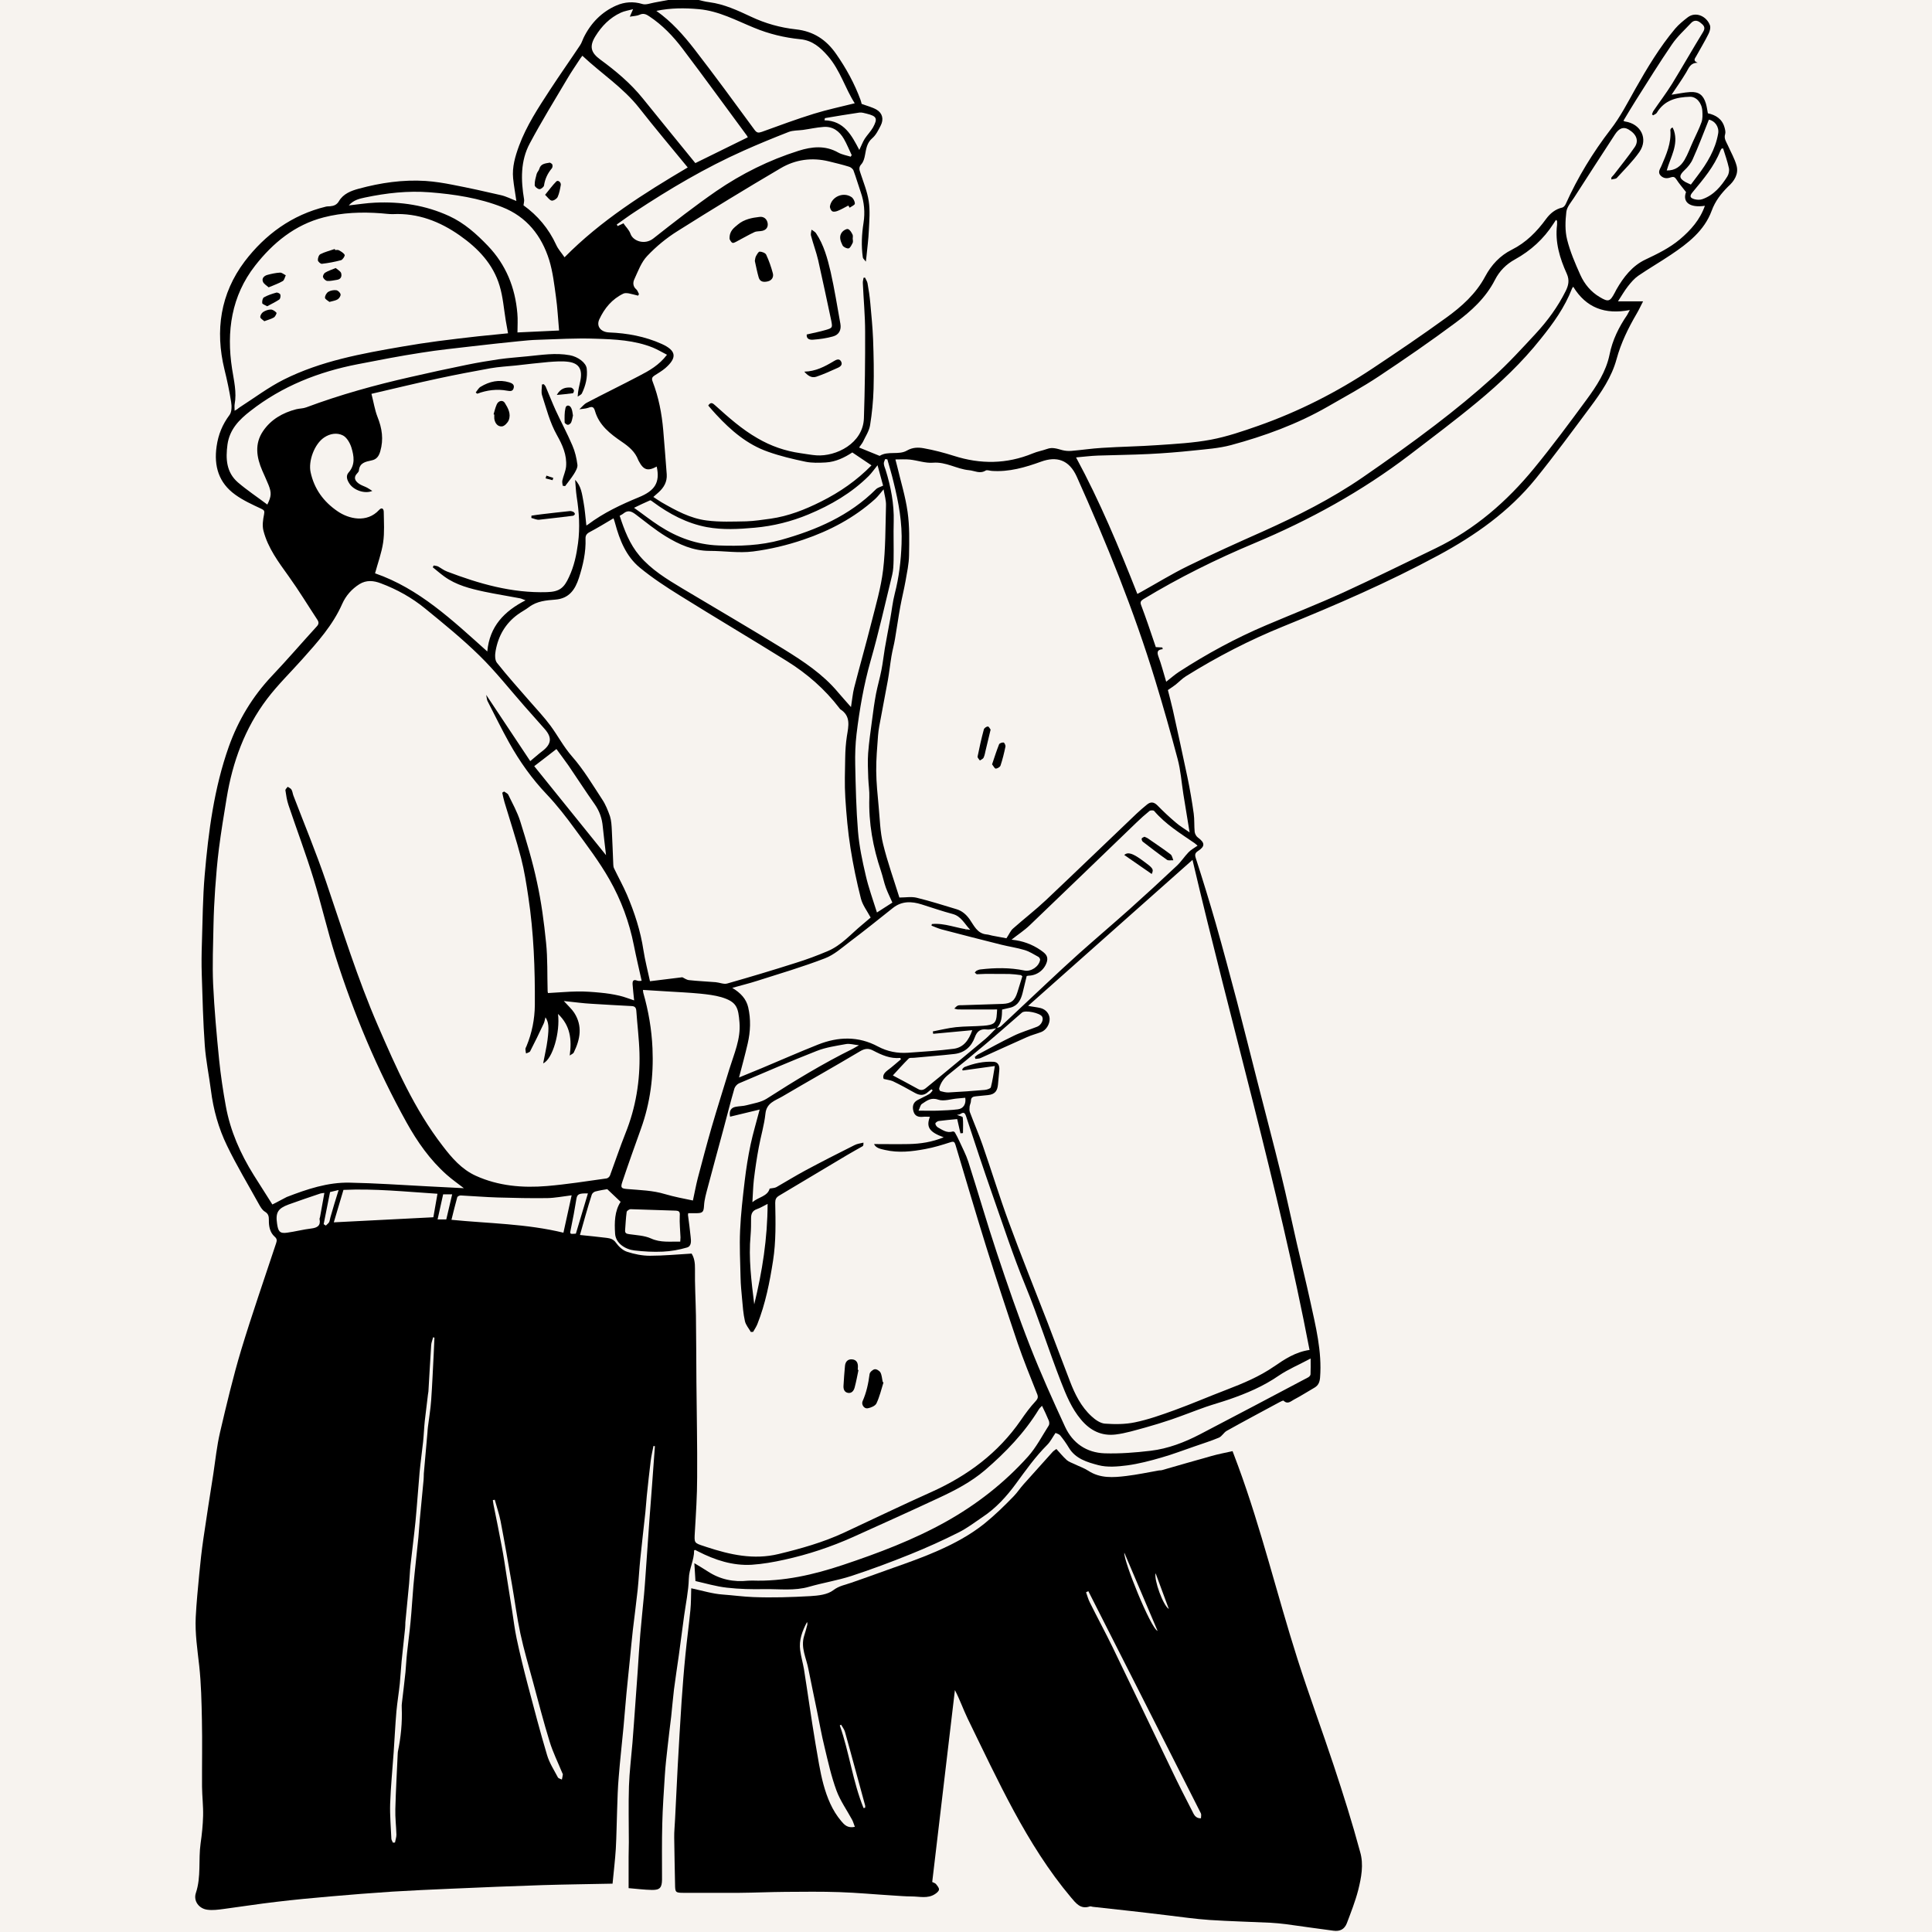 <svg xmlns="http://www.w3.org/2000/svg" xmlns:xlink="http://www.w3.org/1999/xlink" width="440" viewBox="0 0 330 330" height="440" preserveAspectRatio="xMidYMid meet"><defs><g></g><clipPath id="24d2890074"><path d="M 115 247 L 233 247 L 233 329.922 L 115 329.922 Z M 115 247 " clip-rule="nonzero"></path></clipPath></defs><rect x="-33" width="396" fill="#ffffff" y="-33" height="396" fill-opacity="1"></rect><rect x="-33" width="396" fill="#f7f3ef" y="-33" height="396" fill-opacity="1"></rect><path fill="#000000" d="M 296.625 28.312 C 296.297 27.098 295.637 25.984 295.121 24.809 C 294.855 24.211 294.422 23.676 294.668 22.914 C 294.77 22.586 294.668 22.152 294.566 21.781 C 294.172 20.32 293.059 19.637 291.719 19.352 C 291.598 18.754 291.535 18.195 291.371 17.66 C 290.938 16.238 290.176 15.641 288.691 15.723 C 287.617 15.785 286.566 16.035 285.516 16.176 C 286.363 14.898 287.246 13.664 288.031 12.344 C 288.484 11.582 288.73 10.719 289.988 10.719 C 289.102 10.387 289.516 9.977 289.723 9.605 C 290.422 8.328 291.184 7.094 291.824 5.793 C 292.051 5.363 292.215 4.723 292.07 4.312 C 291.492 2.766 289.641 1.902 288.258 2.973 C 287.516 3.547 286.754 4.168 286.137 4.887 C 283.477 8.059 281.352 11.605 279.312 15.211 C 277.992 17.559 276.777 19.949 275.086 22.133 C 272.078 26.047 269.48 30.289 267.441 34.844 C 267.336 35.09 267.09 35.379 266.883 35.441 C 265.668 35.707 264.762 36.469 264.082 37.398 C 262.492 39.582 260.66 41.434 258.227 42.652 C 256.207 43.66 254.742 45.246 253.691 47.203 C 252.105 50.191 249.652 52.375 246.992 54.289 C 242.871 57.277 238.668 60.121 234.422 62.945 C 228.32 67.004 221.828 70.297 214.922 72.73 C 212.281 73.656 209.582 74.582 206.84 75.098 C 203.875 75.656 200.824 75.82 197.793 76.027 C 194.598 76.254 191.402 76.293 188.23 76.5 C 186.477 76.602 184.746 76.871 182.992 77.016 C 182.5 77.055 181.965 77.016 181.469 76.891 C 180.602 76.664 179.777 76.336 178.852 76.684 C 178.047 76.973 177.18 77.117 176.398 77.449 C 171.945 79.281 167.473 79.32 162.918 77.859 C 161.227 77.324 159.496 76.871 157.766 76.562 C 156.836 76.398 155.891 76.398 154.922 76.953 C 153.52 77.777 151.707 76.973 150.262 77.859 C 150.242 77.879 150.199 77.859 150.18 77.84 C 149.066 77.387 147.977 76.934 146.738 76.438 C 147.047 75.984 147.254 75.758 147.398 75.469 C 147.832 74.543 148.449 73.637 148.613 72.648 C 148.945 70.609 149.148 68.527 149.211 66.445 C 149.293 63.602 149.23 60.781 149.129 57.938 C 149.047 55.898 148.84 53.836 148.656 51.797 C 148.551 50.645 148.387 49.512 148.18 48.379 C 148.117 48.047 147.891 47.738 147.746 47.41 C 147.664 47.43 147.582 47.43 147.5 47.449 C 147.461 47.762 147.355 48.047 147.379 48.359 C 147.5 51.117 147.77 53.898 147.77 56.66 C 147.789 61.586 147.727 66.508 147.562 71.434 C 147.418 75.758 142.781 78.004 139.461 77.777 C 138.555 77.715 137.648 77.531 136.723 77.406 C 134.102 77.035 131.672 76.191 129.383 74.852 C 126.723 73.328 124.457 71.309 122.191 69.27 C 121.777 68.898 121.426 68.566 120.973 69.27 C 121.426 69.785 121.859 70.32 122.332 70.812 C 124.848 73.531 127.633 75.922 131.176 77.16 C 133.258 77.902 135.422 78.414 137.586 78.867 C 138.699 79.094 139.895 79.055 141.051 78.992 C 142.781 78.891 144.285 78.129 145.582 77.281 C 146.719 78.043 147.789 78.766 148.859 79.488 C 146.367 82.043 143.461 84.062 140.246 85.668 C 137.504 87.047 134.68 88.16 131.629 88.594 C 130.25 88.777 128.867 89.004 127.465 89.047 C 125.219 89.086 122.93 89.191 120.707 88.902 C 117.902 88.551 115.43 87.191 112.996 85.793 C 112.543 85.523 112.133 85.234 111.594 84.883 C 111.965 84.555 112.234 84.309 112.504 84.082 C 113.41 83.258 113.965 82.289 113.883 81.031 C 113.699 78.52 113.492 75.984 113.285 73.473 C 113.039 70.629 112.504 67.848 111.473 65.168 C 111.266 64.652 111.391 64.406 111.801 64.137 C 112.418 63.746 113.078 63.355 113.637 62.883 C 115.695 61.09 115.531 59.875 113.016 58.742 C 110.172 57.465 107.145 56.906 104.051 56.785 C 102.629 56.723 101.824 55.754 102.359 54.559 C 103.246 52.645 104.547 51.078 106.484 50.148 C 106.73 50.027 107.102 50.066 107.391 50.109 C 107.926 50.211 108.461 50.375 108.996 50.5 C 109.039 50.418 109.102 50.316 109.141 50.23 C 108.996 49.965 108.895 49.613 108.688 49.43 C 108.09 48.934 108.09 48.254 108.34 47.719 C 108.977 46.34 109.535 44.773 110.566 43.703 C 112.09 42.094 113.84 40.652 115.719 39.477 C 121.531 35.812 127.402 32.227 133.32 28.746 C 135.855 27.242 138.68 26.848 141.605 27.57 C 142.762 27.859 143.914 28.125 145.027 28.477 C 145.316 28.559 145.688 28.848 145.789 29.137 C 146.242 30.352 146.594 31.609 147.027 32.844 C 147.625 34.535 147.77 36.305 147.5 38.035 C 147.191 40.016 147.09 41.992 147.379 43.969 C 147.398 44.156 147.625 44.32 147.891 44.691 C 147.953 44.215 147.977 44.012 147.996 43.824 C 148.141 42.32 148.348 40.816 148.406 39.312 C 148.488 37.664 148.633 35.977 148.387 34.367 C 148.141 32.723 147.48 31.133 146.965 29.547 C 146.777 28.992 146.637 28.578 147.129 28.043 C 147.48 27.652 147.645 27.055 147.746 26.5 C 147.953 25.43 148.059 24.398 149.004 23.594 C 149.625 23.059 150.035 22.215 150.426 21.453 C 150.984 20.379 150.738 19.328 149.727 18.73 C 148.984 18.301 148.098 18.094 147.172 17.742 C 147.148 17.641 147.09 17.352 146.984 17.062 C 145.953 14.262 144.531 11.664 142.82 9.215 C 141.133 6.781 138.945 5.34 135.938 5.012 C 133.277 4.723 130.703 4 128.27 2.848 C 125.98 1.777 123.695 0.707 121.16 0.375 C 120.438 0.293 119.738 0.086 119.016 -0.078 C 117.512 -0.078 116.027 -0.078 114.523 -0.078 C 113.594 0.086 112.688 0.273 111.762 0.438 C 111.078 0.562 110.316 0.871 109.719 0.684 C 108.172 0.211 106.668 0.336 105.289 0.934 C 102.754 2.043 100.898 3.961 99.68 6.453 C 99.477 6.867 99.352 7.34 99.082 7.73 C 97.395 10.266 95.621 12.777 93.953 15.332 C 91.953 18.402 89.934 21.453 88.652 24.914 C 87.996 26.707 87.457 28.539 87.645 30.453 C 87.77 31.73 88.016 33.008 88.199 34.328 C 87.336 34 86.488 33.547 85.582 33.34 C 82.84 32.699 80.102 32.102 77.34 31.566 C 75.793 31.258 74.227 31.012 72.68 30.906 C 68.824 30.66 65.012 31.219 61.301 32.227 C 59.984 32.578 58.645 33.09 57.902 34.348 C 57.531 34.988 57.035 35.172 56.375 35.234 C 56.129 35.254 55.902 35.234 55.656 35.297 C 49.883 36.695 45.289 40.055 41.781 44.668 C 37.66 50.148 36.711 56.434 38.34 63.109 C 38.793 64.941 39.188 66.797 39.477 68.652 C 39.598 69.371 39.598 70.359 39.207 70.875 C 37.992 72.504 37.289 74.215 37 76.23 C 36.508 79.633 37.371 82.473 40.176 84.492 C 41.535 85.48 43.102 86.184 44.629 86.902 C 45.164 87.152 45.203 87.297 45.102 87.871 C 44.918 88.777 44.773 89.789 45 90.652 C 45.762 93.621 47.574 96.008 49.328 98.461 C 51.059 100.871 52.605 103.426 54.234 105.898 C 54.48 106.289 54.461 106.621 54.109 106.992 C 51.531 109.812 49.039 112.719 46.422 115.477 C 43.121 118.98 40.691 123.02 39.082 127.531 C 36.57 134.617 35.602 142.035 34.961 149.492 C 34.633 153.324 34.609 157.176 34.488 161.027 C 34.426 162.844 34.402 164.676 34.465 166.508 C 34.59 170.527 34.691 174.562 34.98 178.582 C 35.168 181.156 35.703 183.691 36.031 186.246 C 36.445 189.543 37.332 192.715 38.773 195.68 C 40.402 199.059 42.34 202.273 44.152 205.551 C 44.441 206.066 44.75 206.66 45.227 206.949 C 45.887 207.344 45.926 207.797 45.926 208.434 C 45.906 209.465 46.113 210.516 46.895 211.215 C 47.348 211.605 47.309 211.895 47.164 212.348 C 45.164 218.406 43.062 224.422 41.207 230.539 C 39.805 235.195 38.691 239.934 37.578 244.672 C 37.043 246.98 36.797 249.348 36.445 251.699 C 35.867 255.426 35.27 259.137 34.734 262.863 C 34.445 264.863 34.219 266.883 34.031 268.879 C 33.805 271.309 33.559 273.742 33.434 276.191 C 33.293 278.996 33.723 281.777 34.031 284.559 C 34.363 287.605 34.426 290.695 34.488 293.766 C 34.57 297.559 34.488 301.367 34.508 305.16 C 34.527 306.828 34.734 308.496 34.691 310.164 C 34.652 311.73 34.488 313.316 34.262 314.883 C 33.867 317.684 34.383 320.551 33.457 323.332 C 33.004 324.691 33.973 326.008 35.414 326.195 C 36.32 326.316 37.25 326.195 38.176 326.07 C 41.164 325.68 44.133 325.203 47.141 324.855 C 50.215 324.484 53.305 324.195 56.398 323.926 C 59.941 323.617 63.488 323.332 67.031 323.102 C 70.352 322.898 73.648 322.754 76.969 322.609 C 82.203 322.383 87.418 322.156 92.652 321.992 C 96.652 321.867 100.648 321.828 104.629 321.742 C 104.836 319.602 105.062 317.707 105.184 315.809 C 105.309 313.566 105.328 311.34 105.41 309.094 C 105.473 307.238 105.516 305.387 105.68 303.551 C 105.906 300.688 106.234 297.824 106.504 294.961 C 106.688 293.066 106.812 291.172 107 289.273 C 107.184 287.297 107.41 285.32 107.598 283.344 C 107.762 281.715 107.906 280.086 108.09 278.461 C 108.359 276.172 108.668 273.863 108.914 271.578 C 109.102 269.805 109.184 268.035 109.367 266.262 C 109.637 263.605 109.945 260.969 110.234 258.312 C 110.336 257.363 110.379 256.414 110.48 255.469 C 110.688 253.488 110.895 251.531 111.141 249.555 C 111.246 248.691 111.449 247.844 111.617 246.98 C 111.699 247 111.781 247.02 111.863 247.02 C 111.699 249.289 111.531 251.531 111.367 253.801 C 111.223 255.695 111.078 257.59 110.934 259.484 C 110.707 262.719 110.48 265.953 110.254 269.168 C 110.172 270.238 110.109 271.309 110.008 272.359 C 109.801 274.605 109.555 276.852 109.367 279.098 C 109.184 281.262 109.059 283.426 108.914 285.586 C 108.711 288.535 108.484 291.461 108.277 294.406 C 108.195 295.496 108.113 296.609 108.027 297.703 C 107.824 300.152 107.516 302.625 107.43 305.078 C 107.328 308.27 107.41 311.465 107.41 314.676 C 107.41 315.523 107.371 316.348 107.371 317.191 C 107.371 318.879 107.371 320.57 107.371 322.508 C 108.625 322.609 110.008 322.793 111.367 322.816 C 112.707 322.836 113.059 322.422 113.078 321.062 C 113.078 320.98 113.078 320.879 113.078 320.797 C 113.078 317.707 113.039 314.617 113.121 311.504 C 113.184 308.766 113.387 306.023 113.555 303.285 C 113.656 301.656 113.84 300.031 114.027 298.402 C 114.211 296.652 114.438 294.922 114.645 293.191 C 114.809 291.664 114.934 290.121 115.121 288.574 C 115.367 286.637 115.676 284.703 115.945 282.766 C 116.254 280.52 116.543 278.254 116.852 275.988 C 117.141 273.887 117.594 271.785 117.656 269.664 C 117.695 267.973 118.562 266.512 118.562 264.84 C 118.562 264.801 118.645 264.781 118.727 264.738 C 118.891 264.82 119.078 264.926 119.262 265.008 C 122.129 266.469 125.137 267.457 128.395 267.273 C 130.27 267.148 132.145 266.82 134 266.406 C 138.039 265.52 141.934 264.223 145.707 262.535 C 150.594 260.328 155.457 258.145 160.301 255.879 C 163.105 254.582 165.867 253.141 168.234 251.121 C 171.781 248.07 174.996 244.734 177.449 240.719 C 177.574 240.512 177.777 240.348 177.984 240.121 C 178.418 241.027 178.809 241.828 179.141 242.652 C 179.242 242.902 179.262 243.27 179.141 243.477 C 177.984 245.289 176.996 247.227 175.574 248.812 C 171.535 253.305 166.812 256.992 161.539 259.938 C 155.953 263.051 149.996 265.293 143.957 267.312 C 138.945 268.984 133.836 270.156 128.496 269.973 C 128.25 269.973 128.023 269.973 127.773 269.992 C 125.301 270.262 122.992 269.785 120.891 268.406 C 120.191 267.953 119.469 267.52 118.602 267.004 C 118.664 268.055 118.727 268.922 118.789 270.055 C 120.457 270.426 122.293 270.98 124.168 271.188 C 126.293 271.434 128.434 271.477 130.578 271.434 C 133.133 271.395 135.691 271.766 138.227 271.023 C 140.594 270.344 143.07 269.949 145.418 269.188 C 148.82 268.074 152.18 266.82 155.496 265.48 C 158.301 264.348 161.043 263.109 163.742 261.75 C 165.184 261.031 166.504 260.02 167.844 259.113 C 170.113 257.609 171.926 255.613 173.512 253.449 C 175.203 251.141 176.832 248.832 178.871 246.793 C 179.43 246.238 179.777 245.496 180.293 244.754 C 180.5 244.859 180.891 244.941 181.098 245.188 C 181.633 245.848 182.129 246.547 182.562 247.27 C 183.695 249.184 185.734 249.762 187.59 250.254 C 189.137 250.668 190.91 250.504 192.539 250.297 C 194.516 250.027 196.473 249.516 198.391 248.957 C 200.289 248.422 202.141 247.699 204.02 247.062 C 205.418 246.566 206.84 246.137 208.203 245.559 C 208.719 245.332 209.027 244.691 209.52 244.406 C 212.512 242.734 215.539 241.129 218.551 239.5 C 218.777 239.379 219.188 239.172 219.25 239.254 C 219.949 239.934 220.488 239.336 221 239.07 C 222.219 238.43 223.371 237.688 224.547 237.008 C 225.207 236.617 225.414 236.039 225.477 235.297 C 225.824 230.828 224.734 226.562 223.805 222.277 C 223.082 218.98 222.281 215.707 221.516 212.43 C 220.609 208.477 219.785 204.52 218.816 200.586 C 217.496 195.207 216.074 189.871 214.715 184.516 C 213.562 180.023 212.449 175.512 211.273 171.02 C 210.098 166.59 208.922 162.16 207.668 157.754 C 206.594 154.004 205.441 150.273 204.246 146.566 C 204.039 145.949 204.164 145.66 204.637 145.352 C 205.852 144.566 205.832 143.949 204.617 143.062 C 204.328 142.859 204.102 142.426 204.059 142.098 C 203.957 141.066 204.039 139.996 203.895 138.965 C 203.605 136.883 203.254 134.824 202.824 132.762 C 202.02 128.91 201.172 125.078 200.328 121.246 C 200.059 120.074 199.75 118.918 199.484 117.867 C 200.02 117.496 200.41 117.25 200.781 116.961 C 201.379 116.488 201.938 115.891 202.574 115.5 C 207.895 112.184 213.438 109.32 219.25 106.969 C 228.238 103.324 237.121 99.469 245.676 94.855 C 251.98 91.457 257.754 87.379 262.289 81.793 C 265.523 77.797 268.574 73.637 271.645 69.516 C 273.52 67.004 275.293 64.387 276.117 61.355 C 276.879 58.555 278.117 56.043 279.559 53.57 C 279.93 52.953 280.219 52.293 280.652 51.469 C 279.148 51.469 277.848 51.469 276.363 51.469 C 277.004 50.48 277.477 49.656 278.055 48.914 C 278.57 48.254 279.148 47.574 279.828 47.102 C 281.641 45.863 283.559 44.754 285.371 43.535 C 288.301 41.578 291.102 39.418 292.359 36.016 C 292.977 34.328 293.969 33.07 295.184 31.855 C 296.215 30.949 296.996 29.734 296.625 28.312 Z M 291.887 20.441 C 292.895 20.605 293.68 21.68 293.473 22.812 C 293 25.551 291.598 27.859 289.949 30.023 C 289.598 30.496 289.246 30.969 288.816 31.527 C 288.484 31.359 288.176 31.258 287.887 31.094 C 286.754 30.434 286.773 29.98 287.723 29.074 C 288.301 28.539 288.836 27.879 289.145 27.16 C 290.133 24.973 290.98 22.707 291.887 20.441 Z M 187.527 77.816 C 190.414 77.715 193.32 77.695 196.207 77.551 C 198.762 77.426 201.316 77.223 203.852 76.953 C 205.996 76.727 208.18 76.582 210.262 76.027 C 215.992 74.48 221.578 72.441 226.754 69.473 C 229.699 67.785 232.688 66.156 235.512 64.281 C 239.945 61.336 244.336 58.309 248.602 55.137 C 251.281 53.156 253.773 50.891 255.34 47.82 C 256.125 46.277 257.277 45.125 258.781 44.301 C 261.461 42.816 263.668 40.816 265.336 38.223 C 265.48 37.996 265.625 37.789 265.77 37.562 C 265.832 37.625 265.895 37.664 265.957 37.727 C 265.957 37.953 265.977 38.18 265.957 38.406 C 265.586 41.375 266.43 44.133 267.625 46.77 C 268.121 47.883 267.895 48.789 267.418 49.738 C 266.078 52.418 264.328 54.805 262.309 56.988 C 259.957 59.523 257.609 62.098 255.051 64.406 C 251.879 67.27 248.539 70.012 245.137 72.605 C 241.098 75.695 236.957 78.641 232.77 81.527 C 227.414 85.215 221.621 88.117 215.703 90.777 C 211.398 92.691 207.09 94.629 202.844 96.711 C 200.121 98.051 197.547 99.637 194.887 101.117 C 194.703 101.223 194.516 101.305 194.27 101.449 C 191.113 93.453 187.859 85.625 183.797 78.129 C 185.055 78.023 186.293 77.859 187.527 77.816 Z M 151.191 78.414 C 151.312 78.438 151.438 78.438 151.562 78.457 C 151.934 79.754 152.324 81.051 152.633 82.371 C 153.5 85.832 154.137 89.336 153.992 92.918 C 153.891 95.762 153.559 98.586 152.84 101.367 C 152.469 102.789 152.324 104.27 152.055 105.734 C 151.746 107.422 151.418 109.09 151.129 110.781 C 150.922 111.996 150.797 113.254 150.551 114.469 C 150.285 115.828 149.891 117.168 149.625 118.527 C 149.355 119.988 149.148 121.453 148.965 122.914 C 148.715 124.832 148.43 126.727 148.285 128.645 C 148.18 130.062 148.262 131.508 148.305 132.93 C 148.348 134.02 148.531 135.133 148.488 136.223 C 148.348 140.551 149.109 144.734 150.488 148.812 C 150.797 149.738 150.984 150.707 151.312 151.613 C 151.621 152.457 152.035 153.281 152.426 154.168 C 151.707 154.621 150.859 155.18 149.789 155.859 C 149.109 153.676 148.348 151.613 147.871 149.512 C 147.293 147.039 146.758 144.527 146.551 141.992 C 146.242 138.223 146.16 134.434 146.078 130.641 C 146.039 128.891 146.098 127.117 146.305 125.367 C 146.82 121.145 147.543 116.961 148.715 112.84 C 150.098 108.02 151.191 103.117 152.387 98.215 C 152.59 97.391 152.613 96.504 152.633 95.641 C 152.676 93.453 152.59 91.27 152.652 89.086 C 152.734 86.059 152.16 83.133 151.273 80.27 C 151.148 79.898 150.984 79.547 150.965 79.18 C 150.941 78.953 151.109 78.684 151.191 78.414 Z M 160.816 158.742 C 164.215 159.629 167.617 160.516 171.02 161.359 C 172.336 161.688 173.676 161.875 174.977 162.266 C 175.82 162.512 176.582 163.008 177.367 163.438 C 177.531 163.523 177.695 163.832 177.656 163.977 C 177.449 165.109 176.109 166.016 174.957 165.766 C 172.48 165.254 169.988 165.293 167.492 165.582 C 167.266 165.602 167.039 165.684 166.836 165.789 C 166.711 165.852 166.609 165.992 166.504 166.117 C 166.629 166.219 166.754 166.406 166.875 166.406 C 167.371 166.406 167.887 166.344 168.402 166.344 C 169.742 166.344 171.059 166.344 172.398 166.363 C 173.059 166.387 173.699 166.469 174.336 166.551 C 174.441 166.57 174.523 166.672 174.625 166.758 C 174.336 167.684 174.07 168.57 173.781 169.477 C 173.328 170.938 172.73 171.414 171.246 171.473 C 168.918 171.555 166.586 171.617 164.258 171.699 C 164.012 171.699 163.762 171.68 163.559 171.781 C 163.352 171.887 163.188 172.094 163 172.277 C 163.227 172.32 163.434 172.422 163.66 172.422 C 165.867 172.441 168.07 172.422 170.316 172.422 C 170.277 172.875 170.277 173.309 170.215 173.719 C 170.07 174.77 169.66 175.078 167.988 175.203 C 166.422 175.328 164.836 175.285 163.27 175.449 C 161.949 175.594 160.629 175.926 159.332 176.172 C 159.352 176.316 159.371 176.438 159.395 176.582 C 161.559 176.379 163.742 176.191 166.07 175.965 C 165.473 177.695 164.566 178.91 162.918 179.137 C 160.34 179.469 157.723 179.633 155.105 179.816 C 153.293 179.941 151.582 179.613 149.953 178.746 C 146.613 176.953 143.172 177.059 139.73 178.418 C 136.516 179.695 133.34 181.094 130.145 182.434 C 128.867 182.969 127.59 183.484 126.23 184.043 C 126.766 182 127.281 180.125 127.715 178.23 C 128.188 176.191 128.27 174.09 127.797 172.051 C 127.465 170.629 126.52 169.598 125.074 168.734 C 126.602 168.301 127.98 167.973 129.32 167.539 C 133.195 166.305 137.113 165.148 140.906 163.688 C 142.473 163.09 143.812 161.875 145.172 160.844 C 147.664 158.969 150.098 157.012 152.531 155.074 C 154.055 153.879 155.703 153.941 157.414 154.477 C 159.188 155.035 160.961 155.652 162.754 156.125 C 164.176 156.516 164.711 157.754 165.723 158.824 C 163.414 158.578 161.352 157.609 159.168 157.836 C 159.145 157.918 159.125 158.02 159.105 158.102 C 159.684 158.332 160.238 158.578 160.816 158.742 Z M 158.176 185.832 C 157.766 186.184 157.312 186.309 156.797 186 C 155.355 185.195 153.891 184.434 152.508 183.691 C 153.438 182.68 154.301 181.715 155.211 180.809 C 155.375 180.641 155.766 180.703 156.055 180.684 C 158.383 180.457 160.711 180.293 163.043 180.023 C 164.773 179.816 165.926 178.766 166.504 177.18 C 166.875 176.172 167.434 175.699 168.547 175.84 C 169.059 175.902 169.617 175.719 170.152 175.637 C 169.555 176.234 168.977 176.871 168.34 177.43 C 165.844 179.531 163.309 181.609 160.797 183.691 C 159.93 184.41 159.062 185.113 158.176 185.832 Z M 160.258 187.832 C 161.227 188.16 162.465 187.707 163.578 187.625 C 164.012 187.586 164.445 187.543 164.875 187.504 C 165.043 188.574 164.566 189.355 163.617 189.48 C 162.484 189.625 161.332 189.664 160.176 189.707 C 159.168 189.746 158.156 189.707 156.898 189.707 C 157.148 189.191 157.207 188.719 157.477 188.555 C 158.301 188.016 159.004 187.398 160.258 187.832 Z M 116.234 211.359 C 116.234 211.566 116.211 211.77 116.191 212.082 C 114.461 212.039 112.832 212.285 111.203 211.543 C 110.07 211.031 108.73 210.988 107.473 210.805 C 107 210.742 106.73 210.637 106.773 210.125 C 106.855 209.094 106.895 208.043 107.039 207.012 C 107.059 206.828 107.473 206.539 107.719 206.539 C 110.254 206.602 112.789 206.723 115.324 206.785 C 115.984 206.805 116.172 206.949 116.109 207.672 C 116.047 208.906 116.191 210.145 116.234 211.359 Z M 113.594 203.965 C 111.492 203.324 109.328 203.285 107.164 203.098 C 106.113 203.016 105.969 202.871 106.297 201.883 C 107.309 198.855 108.398 195.824 109.473 192.816 C 111.078 188.367 111.656 183.793 111.449 179.055 C 111.305 175.82 110.77 172.691 109.883 169.598 C 109.844 169.457 109.844 169.312 109.824 169.086 C 111.223 169.168 112.523 169.25 113.82 169.332 C 115.758 169.453 117.695 169.539 119.613 169.723 C 120.828 169.848 122.047 169.992 123.199 170.32 C 125.879 171.125 126.105 172.113 126.312 174.668 C 126.539 177.469 125.383 180.004 124.582 182.598 C 123.57 185.938 122.5 189.273 121.531 192.613 C 120.707 195.477 119.941 198.379 119.18 201.266 C 118.871 202.48 118.645 203.738 118.355 205.055 C 116.746 204.727 115.141 204.418 113.594 203.965 Z M 102.875 136.574 C 101.227 134.062 99.68 131.445 97.703 129.199 C 96.262 127.551 95.293 125.676 94.035 123.965 C 92.941 122.484 91.664 121.145 90.449 119.742 C 88.57 117.578 86.656 115.457 84.883 113.211 C 84.512 112.758 84.531 111.832 84.656 111.172 C 85.109 108.617 86.324 106.496 88.449 104.949 C 89.066 104.496 89.766 104.148 90.387 103.672 C 91.727 102.664 93.312 102.539 94.859 102.418 C 97.23 102.23 98.238 100.688 98.879 98.73 C 99.578 96.566 100.094 94.34 100.012 92.012 C 99.992 91.477 100.195 91.168 100.691 90.898 C 102.051 90.18 103.371 89.375 104.793 88.531 C 104.918 88.883 105 89.129 105.062 89.375 C 105.844 92.262 106.938 95.02 109.285 96.957 C 111.41 98.707 113.738 100.234 116.09 101.695 C 122.168 105.488 128.332 109.133 134.414 112.922 C 137.855 115.066 140.883 117.703 143.359 120.938 C 143.418 121 143.461 121.102 143.523 121.145 C 145.379 122.316 144.926 124.027 144.656 125.738 C 144.473 126.934 144.387 128.168 144.367 129.383 C 144.328 131.691 144.242 134 144.387 136.285 C 144.574 139.172 144.82 142.035 145.273 144.879 C 145.727 147.762 146.324 150.625 147.047 153.469 C 147.316 154.559 148.078 155.551 148.715 156.723 C 148.367 157.031 147.809 157.508 147.254 157.961 C 145.355 159.523 143.73 161.461 141.398 162.449 C 139.605 163.211 137.773 163.895 135.918 164.469 C 132.043 165.707 128.125 166.879 124.211 167.992 C 123.633 168.156 122.91 167.828 122.25 167.766 C 120.746 167.641 119.223 167.582 117.695 167.414 C 117.262 167.375 116.871 167.066 116.543 166.922 C 114.727 167.148 112.934 167.355 111.02 167.602 C 110.625 165.746 110.172 164.035 109.906 162.305 C 109.41 159.012 108.379 155.859 107.082 152.809 C 106.422 151.285 105.617 149.844 104.895 148.34 C 104.793 148.133 104.754 147.906 104.754 147.68 C 104.668 145.723 104.609 143.766 104.504 141.809 C 104.465 141.004 104.422 140.18 104.195 139.438 C 103.844 138.449 103.453 137.441 102.875 136.574 Z M 103.516 146.07 C 99.352 140.902 95.293 135.895 91.25 130.867 C 92.508 129.898 93.703 128.992 95.043 127.941 C 95.703 128.848 96.426 129.797 97.105 130.766 C 98.609 132.969 100.051 135.215 101.598 137.398 C 102.402 138.551 102.836 139.809 102.957 141.188 C 103.125 142.777 103.309 144.34 103.516 146.07 Z M 151.336 86.367 C 151.23 90.035 151.273 93.723 150.84 97.348 C 150.469 100.418 149.582 103.426 148.82 106.434 C 147.891 110.121 146.84 113.789 145.895 117.477 C 145.645 118.465 145.562 119.516 145.355 120.773 C 144.531 119.824 143.812 119.043 143.133 118.238 C 140.555 115.148 137.234 112.965 133.875 110.883 C 128.125 107.34 122.293 103.941 116.5 100.48 C 113.863 98.895 111.246 97.309 109.227 94.918 C 107.535 92.918 106.648 90.551 105.844 88.098 C 106.09 87.953 106.32 87.852 106.484 87.707 C 107.309 87.027 107.945 87.379 108.668 87.934 C 110.316 89.191 111.926 90.508 113.699 91.602 C 115.984 93 118.398 94.094 121.199 94.094 C 123.672 94.094 126.188 94.504 128.621 94.195 C 131.527 93.824 134.453 93.125 137.234 92.176 C 141.73 90.652 145.914 88.449 149.48 85.234 C 149.953 84.801 150.344 84.266 150.922 83.586 C 151.086 84.598 151.375 85.48 151.336 86.367 Z M 120.727 90.035 C 123.426 90.531 126.168 90.387 128.91 90.137 C 132.105 89.852 135.152 89.086 138.082 87.871 C 141.895 86.285 145.441 84.227 148.387 81.301 C 148.902 80.785 149.316 80.168 149.891 79.465 C 150.242 80.723 150.551 81.898 150.84 82.949 C 150.387 83.176 149.914 83.277 149.625 83.566 C 145.09 88.098 139.441 90.531 133.402 92.219 C 129.898 93.188 126.312 93.312 122.703 93.168 C 119.016 93.023 115.676 91.809 112.625 89.828 C 111.184 88.902 109.844 87.832 108.297 86.738 C 109.203 86.305 110.109 85.852 111.039 85.461 C 111.141 85.422 111.391 85.625 111.555 85.75 C 114.316 87.789 117.324 89.395 120.727 90.035 Z M 145.316 26.766 C 144.594 26.539 143.832 26.418 143.191 26.066 C 140.965 24.789 138.66 25.035 136.391 25.758 C 131.363 27.344 126.684 29.672 122.355 32.637 C 118.664 35.191 115.121 37.953 111.594 40.734 C 110.133 41.887 108.133 41.188 107.699 39.953 C 107.43 39.191 106.832 38.715 106.504 38.141 C 106.113 38.324 105.805 38.469 105.492 38.613 C 105.453 38.531 105.391 38.426 105.352 38.344 C 106.379 37.625 107.391 36.863 108.441 36.184 C 114.379 32.266 120.5 28.641 127.012 25.738 C 129.547 24.605 132.105 23.555 134.699 22.543 C 135.441 22.254 136.328 22.297 137.152 22.191 C 138.328 22.027 139.484 21.762 140.656 21.68 C 142.266 21.555 143.379 22.418 144.141 23.719 C 144.656 24.605 145.027 25.57 145.48 26.5 C 145.418 26.582 145.355 26.664 145.316 26.766 Z M 148.016 19.41 C 149.77 19.844 149.953 20.234 149.109 21.781 C 148.715 22.461 148.141 23.039 147.707 23.695 C 147.355 24.254 147.129 24.891 146.777 25.613 C 145.461 23.102 144.184 20.629 140.824 20.547 C 140.844 20.422 140.883 20.297 140.906 20.176 C 142.863 19.844 144.82 19.516 146.801 19.227 C 147.191 19.184 147.625 19.309 148.016 19.41 Z M 119.406 1.57 C 122.789 1.879 125.734 3.488 128.805 4.742 C 131.34 5.793 133.98 6.434 136.699 6.699 C 138.781 6.906 140.121 8.102 141.422 9.586 C 143.523 12.016 144.367 15.105 145.996 17.641 C 143.625 18.238 141.277 18.73 139.008 19.434 C 136.02 20.359 133.074 21.453 130.125 22.523 C 129.527 22.73 129.258 22.707 128.848 22.133 C 125.465 17.516 122.105 12.922 118.602 8.391 C 116.727 5.98 114.688 3.672 112.109 1.859 C 114.562 1.344 116.977 1.344 119.406 1.57 Z M 101.703 6.188 C 102.773 4.457 104.152 3.035 106.031 2.168 C 106.648 1.879 107.371 1.777 108.133 1.57 C 107.926 2.023 107.801 2.312 107.574 2.848 C 108.297 2.723 108.812 2.723 109.246 2.52 C 109.906 2.211 110.379 2.438 110.895 2.785 C 113.141 4.27 114.977 6.188 116.582 8.309 C 120.293 13.211 123.898 18.195 127.57 23.16 C 127.609 23.223 127.652 23.305 127.734 23.449 C 124.684 24.953 121.676 26.438 118.77 27.859 C 115.738 24.129 112.75 20.484 109.781 16.797 C 107.699 14.219 105.184 12.117 102.547 10.184 C 100.879 8.969 100.648 7.895 101.703 6.188 Z M 90.488 24.5 C 92.488 20.75 94.715 17.125 96.879 13.48 C 97.578 12.285 98.383 11.129 99.145 9.957 C 99.27 9.77 99.434 9.586 99.477 9.523 C 102.691 12.551 106.422 14.941 109.164 18.422 C 111.844 21.844 114.645 25.16 117.469 28.602 C 109.988 33.031 102.672 37.625 96.426 43.949 C 95.93 43.207 95.332 42.57 95.004 41.828 C 93.727 39.047 91.828 36.801 89.418 35.07 C 89.457 34.699 89.562 34.367 89.52 34.082 C 88.965 30.785 88.883 27.488 90.488 24.5 Z M 62.375 33.73 C 66.004 32.969 69.672 32.555 73.383 32.844 C 77.605 33.176 81.812 33.812 85.789 35.379 C 89.973 37.027 92.508 40.262 93.809 44.422 C 94.426 46.441 94.672 48.586 94.961 50.707 C 95.23 52.582 95.312 54.496 95.496 56.453 C 93.043 56.578 90.777 56.68 88.387 56.785 C 88.387 55.629 88.469 54.578 88.367 53.527 C 87.996 49.121 86.43 45.227 83.336 41.992 C 81.379 39.953 79.316 38.098 76.719 36.902 C 72.68 35.047 68.434 34.41 64.043 34.617 C 62.621 34.68 61.219 34.906 59.57 35.09 C 60.438 34.121 61.426 33.938 62.375 33.73 Z M 39.641 63.004 C 38.648 56.598 39.535 50.543 43.578 45.371 C 46.605 41.496 50.379 38.387 55.285 37.129 C 58.457 36.305 61.758 36.184 65.055 36.43 C 65.734 36.469 66.434 36.594 67.113 36.574 C 71.383 36.367 75.133 37.828 78.535 40.219 C 81.645 42.402 84.223 45.082 85.336 48.812 C 85.914 50.727 86.059 52.746 86.387 54.746 C 86.512 55.465 86.633 56.188 86.777 56.93 C 85.109 57.094 83.398 57.258 81.688 57.441 C 79.379 57.711 77.09 57.957 74.805 58.266 C 72.785 58.535 70.762 58.844 68.742 59.195 C 61.797 60.391 54.832 61.645 48.461 64.84 C 45.844 66.156 43.473 67.949 41 69.535 C 40.816 69.641 40.672 69.785 40.504 69.906 C 40.422 69.969 40.32 70.012 40.074 70.156 C 40.074 69.699 40.031 69.391 40.074 69.082 C 40.465 67.004 39.949 65.004 39.641 63.004 Z M 53.059 80.684 C 52.625 78.746 53.719 75.82 55.367 74.727 C 56.375 74.047 57.57 73.863 58.582 74.379 C 59.242 74.727 59.777 75.656 60.023 76.438 C 60.457 77.879 60.727 79.383 59.531 80.723 C 59.035 81.301 59.281 82 59.695 82.617 C 60.418 83.73 62.312 84.41 63.59 83.855 C 63.238 83.629 62.973 83.441 62.703 83.297 C 62.23 83.051 61.695 82.906 61.281 82.598 C 60.621 82.125 60.332 81.527 61.035 80.824 C 61.16 80.703 61.281 80.539 61.301 80.371 C 61.426 79.035 62.438 78.867 63.465 78.641 C 64.293 78.477 64.703 77.961 64.949 77.098 C 65.547 75.035 65.262 73.164 64.477 71.203 C 64.004 69.988 63.816 68.672 63.445 67.27 C 67.383 66.363 71.133 65.438 74.906 64.633 C 77.855 63.996 80.82 63.438 83.77 62.902 C 85.191 62.656 86.656 62.574 88.098 62.43 C 89.953 62.223 91.809 61.996 93.684 61.832 C 94.836 61.75 96.035 61.645 97.168 61.812 C 98.961 62.078 99.539 63.172 99.105 65.148 C 98.941 65.953 98.711 66.734 98.672 67.742 C 98.918 67.559 99.27 67.434 99.395 67.188 C 100.031 65.867 100.383 64.449 100.219 62.965 C 100.113 61.953 98.711 60.926 97.332 60.676 C 94.879 60.223 92.469 60.637 90.055 60.863 C 88.469 61.027 86.859 61.129 85.273 61.355 C 83.441 61.625 81.586 61.934 79.77 62.305 C 76.535 62.965 73.297 63.664 70.082 64.406 C 64.066 65.766 58.109 67.414 52.316 69.578 C 51.781 69.785 51.16 69.762 50.586 69.906 C 48.277 70.504 46.258 71.66 44.918 73.656 C 43.453 75.82 43.824 78.129 44.793 80.371 C 45.145 81.195 45.535 82 45.863 82.824 C 46.398 84.164 46.359 84.781 45.66 86.184 C 43.926 84.883 42.195 83.73 40.629 82.391 C 38.648 80.66 38.527 78.375 38.855 75.922 C 39.227 73.328 40.855 71.68 42.773 70.195 C 48.195 65.953 54.418 63.5 61.137 62.203 C 64.746 61.5 68.332 60.801 71.957 60.246 C 74.887 59.77 77.832 59.484 80.781 59.133 C 83.379 58.824 85.977 58.555 88.57 58.289 C 89.664 58.184 90.777 58.062 91.871 58.039 C 95.148 57.938 98.445 57.73 101.723 57.855 C 105.039 57.957 108.379 58.102 111.535 59.379 C 112.336 59.711 113.078 60.164 113.926 60.594 C 112.586 62.367 110.895 63.316 109.184 64.199 C 106.215 65.766 103.184 67.23 100.219 68.793 C 99.742 69.043 99.371 69.535 98.961 69.906 C 99.477 69.824 99.992 69.824 100.465 69.66 C 101.125 69.414 101.414 69.434 101.641 70.238 C 102.34 72.648 104.238 74.109 106.195 75.449 C 107.41 76.273 108.484 77.16 109.02 78.582 C 109.039 78.641 109.082 78.684 109.102 78.746 C 109.926 80.312 110.648 80.516 112.172 79.691 C 112.77 82.434 111.844 83.812 109.141 84.926 C 106.09 86.184 103.102 87.582 100.445 89.582 C 100.363 89.645 100.258 89.707 100.156 89.766 C 99.992 88.367 99.91 87.027 99.66 85.707 C 99.414 84.41 99.289 83.031 98.238 81.961 C 98.32 82.926 98.363 83.918 98.508 84.883 C 98.918 87.5 99.082 90.117 98.734 92.773 C 98.465 94.793 98.055 96.73 97.188 98.562 C 96.344 100.418 95.578 101.078 93.414 101.141 C 87.438 101.324 81.852 99.719 76.348 97.617 C 75.793 97.41 75.32 97.02 74.805 96.75 C 74.598 96.648 74.309 96.648 74.082 96.586 C 74.02 96.688 73.98 96.793 73.918 96.895 C 74.555 97.41 75.195 97.965 75.875 98.461 C 77.914 99.945 80.305 100.543 82.699 101.059 C 84.719 101.488 86.758 101.797 88.797 102.191 C 89.047 102.23 89.293 102.375 89.766 102.539 C 86.141 104.395 83.625 106.969 83.234 111.277 C 77.258 105.918 71.566 100.52 64.062 97.926 C 64.52 96.215 65.176 94.465 65.445 92.652 C 65.691 90.941 65.57 89.191 65.547 87.438 C 65.547 86.902 65.219 86.594 64.746 87.109 C 62.684 89.355 59.59 88.676 57.613 87.297 C 55.242 85.668 53.676 83.504 53.059 80.684 Z M 46.523 205.734 C 45.516 204.129 44.422 202.438 43.352 200.73 C 41.062 197.062 39.332 193.168 38.566 188.902 C 38.094 186.309 37.703 183.691 37.434 181.074 C 37 176.75 36.609 172.422 36.402 168.074 C 36.258 164.738 36.402 161.379 36.465 158.043 C 36.508 155.961 36.609 153.859 36.754 151.777 C 36.918 149.492 37.105 147.207 37.395 144.938 C 37.766 142.055 38.238 139.191 38.711 136.328 C 39.723 130.148 41.824 124.379 45.637 119.352 C 47.453 116.961 49.637 114.84 51.637 112.594 C 54.234 109.688 56.852 106.785 58.457 103.137 C 59.078 101.738 60.086 100.605 61.387 99.781 C 62.582 99.039 63.816 99.16 65.055 99.637 C 67.797 100.664 70.352 102.086 72.617 103.941 C 75.773 106.516 78.965 109.113 81.871 111.957 C 84.613 114.633 87.004 117.684 89.539 120.566 C 90.695 121.887 91.871 123.203 93.043 124.523 C 94.344 126.004 94.199 127.117 92.59 128.332 C 91.953 128.809 91.355 129.363 90.57 130.004 C 88.098 126.273 85.645 122.605 83.047 118.691 C 83.152 119.188 83.152 119.496 83.273 119.742 C 84.492 122.113 85.664 124.523 86.965 126.852 C 88.758 130.062 90.859 133.031 93.414 135.711 C 95.148 137.543 96.715 139.562 98.199 141.602 C 100.258 144.402 102.383 147.207 104.094 150.215 C 106.09 153.715 107.492 157.508 108.277 161.504 C 108.668 163.48 109.141 165.457 109.598 167.52 C 109.492 167.52 109.121 167.621 108.832 167.496 C 108.133 167.23 108.027 167.602 108.051 168.137 C 108.113 169.023 108.215 169.887 108.316 170.875 C 107.41 170.59 106.629 170.258 105.805 170.074 C 104.73 169.824 103.66 169.66 102.566 169.559 C 101.27 169.434 99.949 169.332 98.629 169.352 C 96.98 169.371 95.332 169.539 93.602 169.621 C 93.602 169.578 93.539 169.453 93.539 169.312 C 93.457 166.531 93.559 163.75 93.27 160.988 C 92.922 157.547 92.469 154.086 91.727 150.707 C 90.984 147.184 89.934 143.723 88.859 140.281 C 88.367 138.719 87.543 137.234 86.82 135.75 C 86.695 135.504 86.348 135.379 86.098 135.195 C 85.996 135.258 85.891 135.34 85.789 135.398 C 85.914 135.957 86.016 136.512 86.18 137.047 C 87.129 140.223 88.18 143.375 89.004 146.566 C 89.562 148.73 89.91 150.977 90.242 153.199 C 91.168 159.32 91.395 165.48 91.355 171.66 C 91.332 174.09 90.859 176.438 89.934 178.684 C 89.871 178.848 89.746 179.016 89.746 179.18 C 89.746 179.426 89.809 179.695 89.852 179.941 C 90.098 179.816 90.449 179.758 90.551 179.57 C 91.355 178.027 92.117 176.438 92.859 174.852 C 93.023 174.504 93.066 174.109 93.168 173.762 C 93.703 174.586 93.809 175.367 93.52 177.633 C 93.355 178.934 93.043 180.188 92.777 181.629 C 94.406 180.91 95.703 176.254 95.312 173.184 C 97.434 175.203 97.684 177.551 97.312 180.293 C 97.559 180.105 97.91 179.984 98.012 179.758 C 99.105 177.512 99.539 175.246 98.074 172.977 C 97.641 172.32 97.023 171.781 96.301 170.98 C 97.312 171.102 98.113 171.188 98.918 171.27 C 99.621 171.352 100.34 171.414 101.043 171.453 C 103.328 171.598 105.617 171.723 107.887 171.844 C 108.422 171.867 108.648 172.094 108.688 172.668 C 108.855 175.078 109.164 177.469 109.227 179.879 C 109.348 184.598 108.605 189.172 106.832 193.578 C 105.887 195.949 105.082 198.379 104.195 200.77 C 104.113 200.996 103.824 201.266 103.598 201.285 C 100.219 201.758 96.836 202.293 93.438 202.582 C 89.273 202.934 85.129 202.582 81.273 200.832 C 78.863 199.738 77.172 197.781 75.605 195.723 C 70.785 189.48 67.652 182.332 64.539 175.16 C 61.074 167.168 58.5 158.844 55.695 150.605 C 54.008 145.641 51.984 140.777 50.109 135.875 C 49.988 135.543 49.965 135.172 49.781 134.863 C 49.656 134.66 49.367 134.535 49.141 134.391 C 48.996 134.598 48.73 134.805 48.75 134.988 C 48.875 135.832 48.996 136.676 49.266 137.48 C 50.668 141.664 52.234 145.805 53.531 150.027 C 54.891 154.414 55.902 158.906 57.285 163.273 C 60.418 173.145 64.414 182.66 69.445 191.727 C 71.277 195.023 73.441 198.113 76.289 200.645 C 77.215 201.469 78.246 202.191 79.234 202.953 C 77.133 202.852 75.008 202.727 72.867 202.625 C 68.496 202.398 64.125 202.09 59.734 202.008 C 55.984 201.922 52.441 203.117 48.977 204.457 C 48.254 204.809 47.43 205.301 46.523 205.734 Z M 53.18 209.836 C 51.781 210 50.398 210.371 49.02 210.555 C 47.738 210.742 47.512 210.266 47.328 209.031 C 47.039 207.094 47.473 206.414 49.305 205.734 C 51.102 205.074 52.914 204.477 54.727 203.859 C 54.914 203.797 55.117 203.797 55.406 203.758 C 55.141 205.242 54.891 206.559 54.664 207.879 C 54.645 208 54.562 208.125 54.582 208.227 C 54.809 209.359 54.191 209.711 53.18 209.836 Z M 56.438 207.918 C 56.355 208.207 56.336 208.516 56.211 208.762 C 56.086 208.988 55.84 209.133 55.656 209.34 C 55.531 209.258 55.406 209.176 55.285 209.094 C 55.633 207.281 56.004 205.469 56.375 203.613 C 56.828 203.512 57.285 203.406 57.84 203.262 C 57.324 204.891 56.871 206.395 56.438 207.918 Z M 74.082 231.238 C 73.938 233.879 73.836 236.535 73.648 239.152 C 73.547 240.676 73.277 242.199 73.094 243.727 C 73.051 244.055 73.031 244.383 73.012 244.691 C 72.805 247.02 72.598 249.348 72.391 251.699 C 72.371 252.047 72.391 252.418 72.352 252.77 C 72.145 255.016 71.918 257.238 71.711 259.484 C 71.609 260.516 71.566 261.566 71.465 262.598 C 71.195 265.336 70.867 268.074 70.617 270.816 C 70.434 272.875 70.332 274.957 70.125 277.039 C 69.961 278.809 69.711 280.562 69.527 282.332 C 69.402 283.426 69.363 284.516 69.258 285.609 C 69.074 287.34 68.867 289.07 68.66 290.801 C 68.621 291.09 68.598 291.398 68.621 291.688 C 68.723 294.219 68.477 296.734 67.961 299.207 C 67.941 299.266 67.961 299.328 67.941 299.391 C 67.797 302.605 67.609 305.797 67.527 309.012 C 67.484 310.473 67.672 311.918 67.711 313.379 C 67.711 313.832 67.547 314.266 67.465 314.719 C 67.34 314.719 67.238 314.738 67.113 314.738 C 67.031 314.512 66.867 314.305 66.848 314.078 C 66.766 312.082 66.578 310.082 66.641 308.105 C 66.742 305.18 67.031 302.254 67.238 299.328 C 67.402 297 67.508 294.652 67.711 292.324 C 67.855 290.738 68.125 289.152 68.289 287.566 C 68.414 286.289 68.477 285.012 68.598 283.734 C 68.785 281.84 69.012 279.965 69.195 278.09 C 69.238 277.758 69.219 277.43 69.238 277.098 C 69.445 274.895 69.672 272.672 69.879 270.465 C 69.98 269.395 70 268.324 70.125 267.273 C 70.391 264.801 70.723 262.348 70.969 259.875 C 71.238 257.074 71.422 254.254 71.672 251.449 C 71.836 249.719 72.082 247.988 72.27 246.258 C 72.391 245.086 72.434 243.891 72.555 242.715 C 72.723 241.211 72.906 239.727 73.094 238.223 C 73.113 238.039 73.152 237.875 73.176 237.688 C 73.34 235.051 73.465 232.414 73.648 229.777 C 73.668 229.324 73.875 228.871 73.98 228.418 C 74.062 228.438 74.121 228.457 74.207 228.48 C 74.164 229.387 74.121 230.312 74.082 231.238 Z M 74.02 207.918 C 68.371 208.207 62.703 208.496 57.016 208.785 C 57.531 207.074 58.086 205.219 58.664 203.242 C 63.98 202.996 69.301 203.551 74.723 203.902 C 74.453 205.383 74.227 206.703 74.02 207.918 Z M 76.227 208.289 C 75.73 208.289 75.277 208.289 74.742 208.289 C 75.07 206.828 75.379 205.426 75.691 204.004 C 76.227 204.004 76.66 204.004 77.234 204.004 C 76.887 205.488 76.555 206.867 76.227 208.289 Z M 95.973 303.965 C 95.746 303.84 95.395 303.777 95.293 303.594 C 94.633 302.336 93.828 301.102 93.438 299.762 C 92.242 295.766 91.191 291.707 90.117 287.668 C 89.438 285.074 88.797 282.477 88.242 279.859 C 87.914 278.316 87.727 276.73 87.48 275.164 C 87.172 273.207 86.859 271.27 86.551 269.312 C 86.285 267.602 86.035 265.871 85.707 264.16 C 85.273 261.793 84.777 259.422 84.305 257.074 C 84.242 256.785 84.223 256.52 84.18 256.23 C 84.285 256.211 84.387 256.188 84.512 256.168 C 84.84 257.383 85.254 258.578 85.5 259.793 C 86.203 263.461 86.84 267.148 87.48 270.836 C 87.953 273.555 88.305 276.316 88.883 279.016 C 89.48 281.777 90.281 284.496 91.023 287.215 C 91.953 290.656 92.84 294.117 93.891 297.516 C 94.445 299.309 95.293 301.02 96.012 302.77 C 96.055 302.871 96.137 302.996 96.137 303.098 C 96.094 303.406 96.035 303.676 95.973 303.965 Z M 77.113 208.352 C 77.461 206.973 77.75 205.734 78.102 204.5 C 78.141 204.355 78.473 204.191 78.68 204.191 C 80.781 204.293 82.883 204.477 85.008 204.539 C 87.828 204.621 90.652 204.684 93.477 204.645 C 94.797 204.621 96.117 204.355 97.641 204.168 C 97.168 206.312 96.715 208.371 96.238 210.555 C 89.891 209.012 83.523 208.988 77.113 208.352 Z M 97.516 209.855 C 97.867 208.188 98.176 206.496 98.445 204.828 C 98.59 203.965 98.836 203.82 100.422 203.84 C 99.723 206.188 99.043 208.453 98.363 210.719 C 97.27 210.805 97.312 210.824 97.516 209.855 Z M 176.871 239.355 C 175.945 240.348 175.141 241.457 174.359 242.59 C 170.504 248.176 165.289 252.047 159.168 254.809 C 154.16 257.055 149.191 259.445 144.203 261.773 C 140.617 263.441 136.824 264.512 132.988 265.438 C 128.723 266.469 124.703 265.562 120.684 264.242 C 120.539 264.203 120.395 264.141 120.273 264.102 C 118.52 263.543 118.582 263.543 118.684 261.711 C 118.871 258.578 119.078 255.445 119.078 252.316 C 119.117 246.898 118.996 241.5 118.953 236.082 C 118.934 232.289 118.914 228.5 118.871 224.711 C 118.828 222.051 118.664 219.395 118.707 216.734 C 118.727 215.707 118.582 214.82 118.129 214.121 C 115.676 214.266 113.348 214.492 110.996 214.492 C 109.699 214.492 108.359 214.223 107.102 213.812 C 106.359 213.562 105.68 212.926 105.207 212.266 C 104.773 211.648 104.238 211.523 103.641 211.441 C 102.176 211.258 100.691 211.113 99.062 210.945 C 99.395 209.773 99.703 208.68 100.012 207.59 C 100.363 206.414 100.691 205.219 101.082 204.047 C 101.164 203.82 101.453 203.57 101.703 203.512 C 102.445 203.324 103.207 203.199 103.723 203.117 C 104.547 203.902 105.246 204.562 106.008 205.281 C 104.98 206.848 104.938 208.785 105.062 210.719 C 105.164 212.348 106.773 213.398 108.359 213.586 C 109.965 213.77 111.594 213.871 113.223 213.789 C 114.605 213.727 115.984 213.48 117.324 213.09 C 118.148 212.863 118.047 211.957 117.965 211.234 C 117.84 210 117.676 208.762 117.512 207.527 C 117.512 207.465 117.531 207.402 117.551 207.219 C 118.047 207.219 118.582 207.238 119.098 207.219 C 120.086 207.199 120.191 206.91 120.254 205.922 C 120.312 204.871 120.621 203.84 120.891 202.809 C 121.758 199.512 122.664 196.238 123.551 192.941 C 124.188 190.594 124.766 188.242 125.445 185.914 C 125.551 185.586 125.898 185.195 126.207 185.051 C 130.621 183.176 135.031 181.262 139.504 179.508 C 141.07 178.891 142.801 178.645 144.492 178.336 C 145.129 178.211 145.852 178.457 146.719 178.539 C 146.285 178.789 145.977 178.973 145.668 179.137 C 140.574 181.652 135.73 184.598 130.949 187.668 C 129.98 188.285 128.703 188.469 127.527 188.781 C 126.93 188.945 126.293 188.926 125.672 189.047 C 124.848 189.191 124.496 189.789 124.703 190.738 C 126.375 190.344 128.062 189.934 129.754 189.52 C 129.219 191.602 128.621 193.539 128.207 195.496 C 127.773 197.555 127.445 199.637 127.199 201.719 C 126.867 204.52 126.539 207.344 126.414 210.164 C 126.293 212.863 126.434 215.582 126.496 218.301 C 126.52 219.457 126.641 220.629 126.746 221.785 C 126.867 223.082 126.949 224.398 127.238 225.656 C 127.383 226.316 127.898 226.895 128.25 227.512 C 128.371 227.512 128.496 227.492 128.641 227.492 C 128.887 227.059 129.176 226.625 129.363 226.172 C 130.742 222.691 131.465 219.043 132.043 215.336 C 132.559 212.02 132.477 208.742 132.414 205.445 C 132.414 204.871 132.559 204.539 133.074 204.23 C 136.926 201.945 140.781 199.617 144.637 197.328 C 145.523 196.793 146.449 196.301 147.336 195.785 C 147.461 195.723 147.5 195.516 147.48 195.168 C 146.965 195.309 146.41 195.352 145.953 195.598 C 143.109 197.02 140.285 198.461 137.484 199.965 C 135.836 200.852 134.246 201.84 132.617 202.77 C 132.309 202.934 131.918 202.934 131.465 203.016 C 131.113 204.355 129.547 204.457 128.516 205.344 C 128.602 204.066 128.621 202.77 128.766 201.492 C 128.992 199.637 129.258 197.805 129.609 195.949 C 129.961 194.031 130.539 192.16 130.742 190.223 C 130.93 188.367 132.414 187.996 133.609 187.297 C 138.02 184.699 142.473 182.207 146.863 179.59 C 147.707 179.078 148.367 179.016 149.191 179.469 C 150.613 180.211 152.078 180.867 153.766 180.703 C 153.809 180.785 153.848 180.867 153.891 180.93 C 153.148 181.547 152.426 182.207 151.645 182.785 C 151.004 183.258 150.715 183.754 150.941 184.289 C 151.582 184.453 152.098 184.496 152.508 184.68 C 153.789 185.297 155.043 185.977 156.281 186.68 C 157.105 187.133 157.828 187.172 158.547 186.492 C 158.715 186.328 158.918 186.203 159.105 186.059 C 159.168 186.121 159.25 186.184 159.312 186.246 C 159.125 186.453 158.98 186.719 158.734 186.863 C 158.074 187.254 157.375 187.543 156.695 187.914 C 155.91 188.348 155.809 189.09 156.035 189.852 C 156.262 190.656 156.898 190.84 157.664 190.758 C 158.035 190.715 158.426 190.758 158.836 190.758 C 158.156 192.508 158.734 193.375 161.188 194.258 C 159.188 195.082 157.23 195.371 155.23 195.414 C 153.273 195.453 151.293 195.414 149.293 195.414 C 149.602 196.113 150.449 196.258 151.168 196.422 C 153.477 196.957 155.785 196.691 158.074 196.258 C 159.516 195.992 160.941 195.559 162.34 195.105 C 162.898 194.918 163.043 195.023 163.207 195.559 C 164.938 201.324 166.629 207.117 168.422 212.863 C 170.152 218.406 171.965 223.906 173.82 229.406 C 174.812 232.289 175.965 235.133 177.098 237.977 C 177.367 238.574 177.324 238.863 176.871 239.355 Z M 128.289 208.082 C 128.289 207.32 128.516 206.785 129.301 206.52 C 129.898 206.312 130.453 205.961 131.113 205.633 C 131.094 211.523 130.207 217.168 128.828 222.793 C 128.352 218.859 127.836 214.945 128.207 210.969 C 128.289 210 128.289 209.051 128.289 208.082 Z M 223.848 234.742 C 223.848 234.926 223.641 235.152 223.453 235.258 C 217.312 238.512 211.148 241.766 204.988 244.98 C 202.328 246.363 199.504 247.453 196.516 247.805 C 193.918 248.113 191.281 248.32 188.684 248.238 C 185.59 248.133 183.223 246.508 181.922 243.703 C 179.82 239.152 177.758 234.578 175.926 229.902 C 173.883 224.688 172.07 219.395 170.297 214.078 C 168.566 208.887 167.062 203.633 165.391 198.422 C 165 197.207 164.383 196.074 163.867 194.918 C 163.641 194.402 163.371 193.91 163.105 193.438 C 163.043 193.332 162.836 193.23 162.734 193.27 C 161.723 193.578 160.98 193.004 160.199 192.57 C 159.992 192.445 159.766 192.137 159.766 191.91 C 159.766 191.766 160.137 191.5 160.34 191.477 C 161.395 191.336 162.445 191.25 163.496 191.148 C 163.703 192.055 163.887 192.816 164.051 193.578 C 164.195 193.559 164.34 193.559 164.484 193.539 C 164.484 192.652 164.547 191.746 164.445 190.859 C 164.422 190.695 163.824 190.594 163.453 190.43 C 163.66 190.387 163.887 190.387 164.031 190.285 C 164.648 189.871 164.836 190.117 165.043 190.758 C 166.484 195.168 167.949 199.574 169.473 203.941 C 171.309 209.156 173.02 214.43 175.121 219.539 C 177.348 224.957 179.098 230.559 181.223 236.02 C 182.109 238.285 183.016 240.531 184.621 242.449 C 186.211 244.363 188.148 245.312 190.559 245.023 C 192.27 244.816 193.961 244.281 195.648 243.828 C 197.133 243.414 198.598 242.961 200.059 242.469 C 202.039 241.789 203.996 241.004 205.977 240.305 C 207.297 239.852 208.637 239.48 209.953 239.027 C 212.941 237.996 215.809 236.781 218.426 234.969 C 220.035 233.879 221.867 233.113 223.867 232.043 C 223.867 233.156 223.887 233.938 223.848 234.742 Z M 223.68 230.582 C 221.25 230.93 219.395 232.188 217.621 233.402 C 215.086 235.152 212.324 236.289 209.5 237.379 C 206.531 238.512 203.625 239.77 200.637 240.859 C 198.41 241.664 196.164 242.469 193.875 242.941 C 192.207 243.293 190.434 243.293 188.723 243.168 C 187.922 243.105 187.055 242.488 186.438 241.91 C 184.664 240.285 183.613 238.164 182.766 235.957 C 181.469 232.621 180.23 229.262 178.934 225.902 C 176.707 220.156 174.398 214.449 172.277 208.66 C 170.688 204.332 169.348 199.926 167.824 195.559 C 167.164 193.664 166.359 191.828 165.66 189.953 C 165.555 189.664 165.598 189.293 165.617 188.984 C 165.66 188.676 165.844 188.348 165.844 188.039 C 165.844 187.418 166.215 187.297 166.711 187.254 C 167.391 187.191 168.07 187.109 168.75 187.051 C 170.008 186.926 170.359 186.266 170.461 185.258 C 170.543 184.434 170.605 183.609 170.688 182.785 C 170.77 181.98 170.441 181.402 169.719 181.363 C 168.008 181.262 166.359 181.629 164.773 182.25 C 164.609 182.312 164.484 182.496 164.359 182.621 C 164.383 182.703 164.402 182.766 164.422 182.848 C 166.176 182.598 167.926 182.352 169.926 182.086 C 169.699 183.445 169.535 184.598 169.246 185.711 C 169.184 185.938 168.605 186.121 168.234 186.164 C 166.176 186.348 164.094 186.492 162.012 186.598 C 161.559 186.617 161.082 186.492 160.629 186.371 C 160.527 186.348 160.383 186.02 160.426 185.875 C 160.691 184.926 161.207 184.184 162.012 183.547 C 164.031 181.941 166.031 180.293 168.008 178.621 C 170.215 176.77 172.379 174.852 174.562 172.957 C 175.121 172.484 177.656 173.02 178.008 173.656 C 178.293 174.172 177.883 175.078 177.16 175.367 C 175.82 175.902 174.418 176.297 173.121 176.934 C 171.059 177.922 169.082 179.035 167.062 180.105 C 166.855 180.211 166.691 180.395 166.504 180.539 C 166.547 180.641 166.566 180.766 166.609 180.867 C 166.895 180.828 167.227 180.848 167.492 180.723 C 170.152 179.531 172.77 178.312 175.43 177.141 C 176.211 176.789 177.059 176.582 177.863 176.273 C 178.707 175.945 179.324 174.914 179.285 173.988 C 179.242 173.164 178.664 172.441 177.777 172.195 C 177.203 172.051 176.605 171.988 176.027 171.887 C 175.945 171.867 175.863 171.867 175.613 171.805 C 184.953 163.5 194.227 155.262 203.688 146.875 C 210.262 174.875 218.281 202.418 223.68 230.582 Z M 204.039 144.012 C 204.184 144.113 204.305 144.238 204.555 144.445 C 203.996 144.836 203.422 145.145 203.008 145.578 C 202.309 146.297 201.75 147.184 201.027 147.863 C 198.352 150.379 195.648 152.871 192.93 155.301 C 190.086 157.836 187.18 160.309 184.332 162.844 C 182.375 164.594 180.457 166.387 178.543 168.18 C 176.008 170.547 173.512 172.918 170.977 175.285 C 170.812 175.449 170.523 175.492 170.277 175.574 C 171.102 174.707 171.141 173.598 171.164 172.441 C 171.68 172.32 172.152 172.215 172.648 172.094 C 173.902 171.742 174.379 170.734 174.668 169.598 C 174.914 168.633 175.141 167.664 175.367 166.715 C 175.531 166.676 175.613 166.652 175.699 166.652 C 177.18 166.613 178.438 165.625 178.832 164.223 C 179.098 163.211 178.398 162.758 177.738 162.285 C 176.273 161.277 174.645 160.699 172.875 160.516 C 172.812 160.516 172.75 160.43 172.812 160.473 C 173.82 159.668 174.934 158.949 175.883 158.043 C 181.984 152.211 188.066 146.32 194.145 140.469 C 194.848 139.789 195.586 139.129 196.352 138.512 C 196.516 138.387 197.031 138.387 197.133 138.512 C 199.09 140.797 201.605 142.344 204.039 144.012 Z M 201.152 129.652 C 201.668 131.59 201.812 133.609 202.121 135.605 C 202.453 137.707 202.801 139.789 203.195 142.18 C 202.285 141.539 201.504 141.086 200.824 140.488 C 199.73 139.562 198.699 138.594 197.691 137.562 C 197.07 136.945 196.516 136.926 195.898 137.441 C 195.301 137.934 194.703 138.43 194.145 138.965 C 188.973 143.887 183.84 148.852 178.645 153.758 C 176.852 155.445 174.871 156.969 173.039 158.598 C 172.605 158.969 172.379 159.566 171.906 160.266 C 171.309 160.164 170.379 159.977 169.473 159.812 C 169.164 159.75 168.832 159.629 168.523 159.609 C 166.895 159.465 166.359 158.062 165.598 156.992 C 165 156.168 164.32 155.59 163.391 155.301 C 161.125 154.621 158.879 153.902 156.59 153.344 C 155.684 153.117 154.695 153.305 153.621 153.305 C 152.695 150.316 151.602 147.289 150.84 144.176 C 150.324 142.098 150.285 139.891 150.078 137.727 C 149.891 135.711 149.684 133.711 149.664 131.691 C 149.645 129.672 149.828 127.652 149.973 125.656 C 150.055 124.562 150.285 123.492 150.488 122.422 C 150.859 120.359 151.273 118.301 151.645 116.242 C 151.891 114.883 152.035 113.48 152.262 112.121 C 152.426 111.109 152.715 110.102 152.879 109.09 C 153.191 107.277 153.438 105.465 153.766 103.672 C 154.035 102.191 154.406 100.727 154.672 99.242 C 154.922 97.781 155.25 96.32 155.27 94.855 C 155.312 92.383 155.375 89.891 155.023 87.438 C 154.652 84.762 153.828 82.145 153.211 79.508 C 153.129 79.199 153.047 78.891 152.941 78.477 C 153.828 78.477 154.633 78.414 155.414 78.5 C 156.734 78.641 158.074 79.137 159.352 79.035 C 161.578 78.848 163.434 80.125 165.516 80.312 C 166.465 80.395 167.371 80.992 168.359 80.371 C 168.605 80.23 169.059 80.414 169.41 80.434 C 172.359 80.641 175.121 79.836 177.84 78.848 C 180.457 77.902 182.602 78.496 183.922 81.422 C 189.012 92.773 193.691 104.293 197.32 116.199 C 198.68 120.648 199.957 125.141 201.152 129.652 Z M 278.387 52.953 C 278.16 53.363 278.055 53.59 277.93 53.797 C 276.508 55.879 275.418 58.082 274.922 60.574 C 274.324 63.48 272.715 65.93 270.984 68.281 C 268.078 72.234 265.152 76.191 262.039 79.98 C 257.383 85.668 251.918 90.406 245.242 93.641 C 239.984 96.176 234.75 98.77 229.453 101.203 C 225.105 103.18 220.652 104.93 216.242 106.805 C 211.047 109.008 206.121 111.688 201.379 114.758 C 200.66 115.23 200 115.809 199.195 116.445 C 198.699 114.797 198.352 113.418 197.855 112.102 C 197.586 111.336 197.711 110.965 198.598 110.883 C 198.578 110.781 198.555 110.699 198.535 110.594 C 198.207 110.574 197.875 110.555 197.422 110.535 C 196.988 109.277 196.535 107.938 196.082 106.598 C 195.691 105.508 195.32 104.414 194.906 103.344 C 194.723 102.871 194.848 102.621 195.277 102.355 C 201.359 98.668 207.727 95.516 214.281 92.773 C 223.703 88.82 232.586 83.938 240.727 77.734 C 244.621 74.75 248.559 71.801 252.332 68.672 C 256.27 65.414 259.98 61.895 263.172 57.875 C 265.297 55.238 267.273 52.5 268.512 49.285 C 268.531 49.203 268.613 49.141 268.719 48.977 C 270.922 52.582 274.16 53.777 278.387 52.953 Z M 286.938 40.879 C 285.168 42.363 283.125 43.352 281.043 44.34 C 278.816 45.391 277.312 47.328 276.098 49.449 C 275.992 49.637 275.91 49.82 275.809 50.004 C 275.004 51.508 274.738 51.633 273.254 50.746 C 271.746 49.863 270.637 48.523 269.934 46.957 C 269.047 44.98 268.184 42.98 267.668 40.898 C 267.297 39.395 267.359 37.746 267.543 36.184 C 267.645 35.336 268.348 34.555 268.84 33.793 C 271.172 30.168 273.5 26.562 275.852 22.957 C 276.57 21.863 277.312 21.617 278.16 22.109 C 279.52 22.914 279.973 24.027 279.211 25.141 C 278.117 26.746 276.859 28.27 275.664 29.836 C 275.539 30 275.375 30.125 275.254 30.289 C 275.23 30.332 275.23 30.395 275.23 30.66 C 275.582 30.559 275.992 30.578 276.16 30.395 C 277.477 28.949 278.898 27.551 280.012 25.965 C 281.578 23.719 280.281 21.145 277.559 20.75 C 277.5 20.75 277.457 20.711 277.293 20.629 C 277.992 19.473 278.672 18.301 279.395 17.168 C 281.434 13.953 283.434 10.719 285.578 7.586 C 286.484 6.246 287.723 5.137 288.836 3.941 C 289.309 3.426 289.887 3.426 290.422 3.859 C 290.938 4.27 291.41 4.641 290.895 5.465 C 289.102 8.391 287.391 11.398 285.598 14.324 C 284.609 15.91 283.477 17.395 282.426 18.938 C 282.301 19.102 282.262 19.328 282.176 19.535 C 282.238 19.598 282.301 19.66 282.363 19.699 C 282.57 19.555 282.859 19.473 282.98 19.289 C 284.281 17.105 286.34 16.59 288.672 16.527 C 289.742 16.508 290.691 17.559 290.773 18.957 C 290.812 19.598 290.836 20.277 290.629 20.875 C 290.238 21.988 289.68 23.039 289.207 24.109 C 288.711 25.18 288.32 26.312 287.723 27.324 C 287.082 28.395 286.137 29.156 284.691 29.117 C 285.332 26.828 286.711 24.77 285.93 22.316 C 285.867 22.133 285.766 21.945 285.68 21.762 C 285.598 21.824 285.516 21.883 285.414 21.945 C 285.371 22.051 285.289 22.152 285.309 22.234 C 285.496 24.461 284.609 26.395 283.766 28.375 C 283.539 28.891 283.105 29.426 283.66 30 C 284.176 30.516 284.773 30.516 285.395 30.289 C 285.824 30.145 286.074 30.227 286.34 30.641 C 286.793 31.359 287.371 32 287.988 32.805 C 287.352 34.492 288.566 35.543 291.207 35.152 C 290.383 37.52 288.793 39.312 286.938 40.879 Z M 295.039 30.145 C 293.988 31.812 292.73 33.34 290.773 34.02 C 290.383 34.164 289.887 34.141 289.473 34.039 C 288.586 33.793 288.566 33.461 289.164 32.762 C 290.957 30.598 292.793 28.438 293.844 25.758 C 293.887 25.633 293.988 25.512 294.051 25.387 C 294.133 25.367 294.234 25.367 294.316 25.344 C 294.668 26.457 295.059 27.57 295.309 28.703 C 295.41 29.156 295.285 29.754 295.039 30.145 Z M 295.039 30.145 " fill-opacity="1" fill-rule="nonzero"></path><g clip-path="url(#24d2890074)"><path fill="#000000" d="M 227.824 301.594 C 225.805 295.496 223.559 289.461 221.602 283.32 C 218.117 272.383 215.457 261.195 211.48 250.398 C 211.172 249.555 210.84 248.691 210.531 247.867 C 209.234 248.152 208.039 248.379 206.883 248.711 C 204.059 249.492 201.258 250.316 198.434 251.121 C 198.289 251.16 198.145 251.141 197.98 251.16 C 196.102 251.492 194.246 251.883 192.371 252.109 C 190.145 252.379 187.922 252.543 185.898 251.223 C 185.16 250.75 184.312 250.461 183.508 250.07 C 183.078 249.863 182.562 249.699 182.211 249.391 C 181.594 248.832 181.055 248.176 180.438 247.496 C 180.23 247.66 180.004 247.781 179.82 247.969 C 178.148 249.824 176.48 251.676 174.832 253.531 C 174.254 254.168 173.781 254.91 173.184 255.531 C 171.574 257.199 169.926 258.805 168.113 260.27 C 165.66 262.227 162.938 263.668 160.137 264.902 C 156.426 266.531 152.551 267.766 148.738 269.168 C 147.625 269.578 146.512 269.949 145.398 270.344 C 144.367 270.715 143.336 270.855 142.328 271.621 C 141.336 272.383 139.77 272.547 138.43 272.629 C 135.195 272.812 131.918 272.918 128.684 272.793 C 126.949 272.73 125.199 272.484 123.445 272.359 C 121.715 272.238 120.004 271.703 118.066 271.289 C 118.027 272.504 118.047 273.781 117.922 275.039 C 117.676 277.574 117.324 280.105 117.078 282.641 C 116.809 285.301 116.605 287.977 116.418 290.637 C 116.172 294.324 115.965 298.012 115.758 301.699 C 115.594 304.707 115.469 307.715 115.305 310.742 C 115.266 311.793 115.141 312.824 115.16 313.875 C 115.18 316.531 115.266 319.188 115.305 321.848 C 115.324 323.207 115.348 323.309 116.746 323.309 C 119.922 323.309 123.098 323.328 126.25 323.309 C 128.887 323.289 131.508 323.164 134.145 323.145 C 137.215 323.125 140.309 323.082 143.379 323.188 C 146.41 323.289 149.457 323.578 152.488 323.762 C 153.559 323.824 154.633 323.926 155.703 323.926 C 157.043 323.926 158.445 324.34 159.684 323.535 C 159.973 323.352 160.363 323.043 160.383 322.754 C 160.426 322.465 160.094 322.094 159.867 321.805 C 159.723 321.641 159.457 321.578 159.23 321.457 C 160.527 310.516 161.805 299.598 163.105 288.68 C 163.949 290.305 164.527 291.973 165.289 293.559 C 167.863 298.836 170.359 304.129 173.141 309.281 C 175.965 314.492 179.098 319.539 182.934 324.094 C 183.758 325.062 184.559 326.172 186.129 325.637 C 186.27 325.574 186.477 325.68 186.664 325.699 C 188.848 325.945 191.031 326.172 193.219 326.422 C 195.258 326.648 197.297 326.895 199.34 327.141 C 201.77 327.43 204.184 327.781 206.613 327.945 C 210.078 328.172 213.539 328.254 217.004 328.418 C 217.891 328.461 218.777 328.562 219.664 328.664 C 222.363 329.035 225.062 329.43 227.762 329.777 C 228.875 329.922 229.637 329.551 230.051 328.5 C 230.75 326.648 231.492 324.773 231.988 322.855 C 232.523 320.715 232.957 318.469 232.316 316.305 C 230.977 311.34 229.434 306.457 227.824 301.594 Z M 143.668 311.031 C 142.141 309.219 141.277 307.055 140.656 304.809 C 140.039 302.543 139.711 300.195 139.297 297.867 C 138.906 295.602 138.574 293.312 138.227 291.047 C 137.918 289.07 137.648 287.07 137.32 285.094 C 137.133 284.023 136.824 282.973 136.68 281.898 C 136.434 280.168 137.031 278.582 137.855 277.039 C 137.875 277.203 137.938 277.367 137.895 277.512 C 137.73 278.172 137.547 278.809 137.34 279.469 C 136.742 281.445 137.73 283.219 138.082 285.094 C 138.535 287.441 139.051 289.77 139.523 292.117 C 139.957 294.219 140.328 296.363 140.844 298.441 C 141.441 300.938 141.996 303.449 142.883 305.859 C 143.523 307.59 144.637 309.156 145.523 310.785 C 145.727 311.156 145.832 311.566 146.016 312.039 C 144.758 312.309 144.203 311.668 143.668 311.031 Z M 147.77 308.785 C 147.688 308.805 147.605 308.805 147.5 308.828 C 145.645 304.273 145.07 299.328 143.441 294.715 C 143.523 294.672 143.586 294.633 143.668 294.59 C 143.895 295.004 144.203 295.375 144.328 295.805 C 144.945 297.949 145.5 300.113 146.098 302.254 C 146.656 304.293 147.211 306.332 147.77 308.375 C 147.809 308.516 147.77 308.66 147.77 308.785 Z M 197.383 268.715 C 198.145 270.754 198.887 272.754 199.648 274.832 C 198.66 274.215 197.094 269.891 197.383 268.715 Z M 192.043 265.211 C 193.918 269.641 195.816 274.113 197.73 278.582 C 196.535 278.109 191.855 266.488 192.043 265.211 Z M 205.133 310.578 C 204.164 310.617 203.914 309.879 203.625 309.32 C 202.41 306.973 201.215 304.625 200.082 302.234 C 196.723 295.25 193.383 288.266 190.004 281.281 C 188.766 278.746 187.426 276.277 186.168 273.742 C 185.879 273.184 185.715 272.566 185.508 271.969 C 185.652 271.906 185.777 271.848 185.898 271.785 C 192.309 284.434 198.723 297.062 205.109 309.711 C 205.234 309.938 205.133 310.246 205.133 310.578 Z M 205.133 310.578 " fill-opacity="1" fill-rule="nonzero"></path></g><path fill="#000000" d="M 141.07 56.352 C 140.02 56.66 138.945 56.867 137.793 57.133 C 137.711 57.98 138.41 58.062 138.887 58.02 C 140.02 57.938 141.195 57.773 142.285 57.465 C 143.316 57.176 143.73 56.352 143.543 55.301 C 143.008 52.332 142.535 49.348 141.875 46.422 C 141.336 44.133 140.719 41.828 139.379 39.828 C 139.215 39.582 138.863 39.418 138.617 39.23 C 138.574 39.582 138.43 39.953 138.535 40.281 C 138.906 41.684 139.422 43.043 139.75 44.441 C 140.535 47.906 141.254 51.367 141.996 54.828 C 142.203 55.938 142.203 56.02 141.07 56.352 Z M 141.07 56.352 " fill-opacity="1" fill-rule="nonzero"></path><path fill="#000000" d="M 131.113 38.078 C 130.969 37.355 130.414 36.965 129.754 37.047 C 128.434 37.191 127.094 37.461 126.043 38.344 C 125.363 38.922 124.539 39.457 124.621 40.84 C 124.684 40.941 124.828 41.352 125.117 41.477 C 125.324 41.559 125.715 41.293 126.004 41.148 C 126.949 40.652 127.898 40.098 128.867 39.645 C 129.281 39.457 129.797 39.539 130.25 39.418 C 130.91 39.25 131.238 38.758 131.113 38.078 Z M 131.113 38.078 " fill-opacity="1" fill-rule="nonzero"></path><path fill="#000000" d="M 131.113 48.07 C 131.855 47.906 132.188 47.309 132 46.648 C 131.711 45.578 131.34 44.504 130.867 43.496 C 130.723 43.207 130.145 42.98 129.754 42.98 C 129.547 42.98 129.281 43.477 129.113 43.785 C 128.992 44.012 128.992 44.301 128.93 44.566 C 129.137 45.492 129.32 46.461 129.59 47.391 C 129.816 48.172 130.453 48.215 131.113 48.07 Z M 131.113 48.07 " fill-opacity="1" fill-rule="nonzero"></path><path fill="#000000" d="M 146.016 34.781 C 146.016 34.391 145.75 33.855 145.418 33.648 C 144.039 32.742 142.078 33.586 141.77 35.191 C 141.707 35.461 141.914 35.934 142.141 36.078 C 142.348 36.223 142.801 36.141 143.09 36.016 C 143.707 35.77 144.305 35.418 144.902 35.109 C 144.984 35.234 145.047 35.359 145.129 35.48 C 145.441 35.254 146.016 35.008 146.016 34.781 Z M 146.016 34.781 " fill-opacity="1" fill-rule="nonzero"></path><path fill="#000000" d="M 139.441 64.344 C 140.656 63.934 141.832 63.398 143.027 62.859 C 143.523 62.656 143.996 62.305 143.645 61.707 C 143.316 61.152 142.781 61.48 142.391 61.707 C 140.844 62.633 139.297 63.438 137.379 63.48 C 137.938 64.117 138.598 64.633 139.441 64.344 Z M 139.441 64.344 " fill-opacity="1" fill-rule="nonzero"></path><path fill="#000000" d="M 144.945 42.426 C 145.234 42.363 145.461 41.828 145.645 41.477 C 145.727 41.312 145.668 41.066 145.668 40.859 C 145.668 40.859 145.645 40.859 145.645 40.859 C 145.645 40.59 145.727 40.281 145.625 40.074 C 145.441 39.703 145.191 39.25 144.84 39.129 C 144.594 39.047 144.078 39.355 143.852 39.621 C 143.234 40.363 143.562 41.188 143.914 41.91 C 144.059 42.199 144.656 42.484 144.945 42.426 Z M 144.945 42.426 " fill-opacity="1" fill-rule="nonzero"></path><path fill="#000000" d="M 150.387 234.434 C 150.223 234.145 149.707 233.816 149.398 233.879 C 149.066 233.938 148.574 234.371 148.531 234.699 C 148.324 236.309 147.996 237.852 147.336 239.336 C 147.09 239.914 147.605 240.656 148.203 240.551 C 148.758 240.449 149.5 240.141 149.707 239.707 C 150.242 238.574 150.531 237.34 150.902 236.145 C 150.859 236.102 150.82 236.082 150.777 236.039 C 150.652 235.504 150.633 234.906 150.387 234.434 Z M 150.387 234.434 " fill-opacity="1" fill-rule="nonzero"></path><path fill="#000000" d="M 146.531 233.609 C 146.594 232.867 146.348 232.25 145.543 232.188 C 144.801 232.125 144.387 232.602 144.328 233.32 C 144.223 234.434 144.141 235.566 144.078 236.68 C 144.039 237.254 144.203 237.793 144.84 237.914 C 145.48 238.02 145.832 237.543 145.977 237.008 C 146.242 236.02 146.43 235.012 146.637 234 C 146.594 234 146.551 233.98 146.512 233.98 C 146.531 233.855 146.512 233.734 146.531 233.609 Z M 146.531 233.609 " fill-opacity="1" fill-rule="nonzero"></path><path fill="#000000" d="M 168.73 124.09 C 168.504 124.09 168.113 124.359 168.051 124.586 C 167.637 126.109 167.289 127.676 166.98 129.219 C 166.938 129.426 167.227 129.672 167.371 129.898 C 167.598 129.734 167.906 129.633 168.008 129.406 C 168.195 129.016 168.258 128.559 168.359 128.148 C 168.629 127.035 168.895 125.922 169.203 124.625 C 169.082 124.48 168.918 124.09 168.73 124.09 Z M 168.73 124.09 " fill-opacity="1" fill-rule="nonzero"></path><path fill="#000000" d="M 171.41 126.828 C 171.184 126.789 170.711 126.953 170.648 127.141 C 170.215 128.23 169.863 129.344 169.453 130.559 C 169.68 130.828 169.887 131.281 170.07 131.281 C 170.359 131.281 170.812 131.012 170.895 130.766 C 171.246 129.715 171.512 128.621 171.738 127.531 C 171.781 127.305 171.574 126.852 171.41 126.828 Z M 171.41 126.828 " fill-opacity="1" fill-rule="nonzero"></path><path fill="#000000" d="M 95.125 74.316 C 96.055 75.965 96.859 77.715 96.691 79.691 C 96.609 80.496 96.238 81.258 96.055 82.062 C 95.992 82.352 96.074 82.66 96.117 82.969 C 96.262 82.988 96.383 83.012 96.527 83.031 C 97.023 82.352 97.578 81.691 98.031 80.969 C 98.32 80.496 98.691 79.879 98.629 79.383 C 98.484 78.27 98.219 77.117 97.766 76.086 C 96.898 74.047 95.828 72.07 94.898 70.051 C 94.301 68.734 93.785 67.395 93.211 66.055 C 93.148 65.891 92.984 65.766 92.879 65.621 C 92.777 65.641 92.672 65.664 92.57 65.664 C 92.57 66.281 92.406 66.961 92.59 67.516 C 93.332 69.805 93.91 72.152 95.125 74.316 Z M 95.125 74.316 " fill-opacity="1" fill-rule="nonzero"></path><path fill="#000000" d="M 84.863 69.043 C 84.613 69.598 84.469 70.195 84.305 70.773 C 84.348 70.793 84.387 70.793 84.43 70.812 C 84.43 71.062 84.41 71.289 84.43 71.535 C 84.551 72.297 85.008 72.895 85.746 72.832 C 86.16 72.793 86.695 72.234 86.883 71.801 C 87.336 70.711 86.777 69.699 86.223 68.816 C 85.891 68.281 85.148 68.422 84.863 69.043 Z M 84.863 69.043 " fill-opacity="1" fill-rule="nonzero"></path><path fill="#000000" d="M 86.633 66.734 C 87.129 66.816 87.562 66.879 87.727 66.324 C 87.914 65.727 87.52 65.477 87.004 65.312 C 85.234 64.777 83.605 65.148 82.078 66.074 C 81.73 66.281 81.523 66.715 81.254 67.043 C 81.336 67.105 81.418 67.188 81.504 67.25 C 83.172 66.633 84.883 66.406 86.633 66.734 Z M 86.633 66.734 " fill-opacity="1" fill-rule="nonzero"></path><path fill="#000000" d="M 97.867 88.098 C 97.992 88.078 98.199 87.891 98.199 87.789 C 98.199 87.664 98.031 87.48 97.91 87.418 C 97.723 87.336 97.496 87.273 97.312 87.297 C 95.723 87.461 94.137 87.645 92.551 87.832 C 91.953 87.891 91.375 87.996 90.777 88.078 C 90.777 88.203 90.758 88.348 90.758 88.469 C 91.191 88.574 91.645 88.801 92.055 88.777 C 93.992 88.574 95.93 88.324 97.867 88.098 Z M 97.867 88.098 " fill-opacity="1" fill-rule="nonzero"></path><path fill="#000000" d="M 96.59 69.68 C 96.402 70.465 96.426 71.328 96.445 72.152 C 96.445 72.297 96.816 72.566 97.004 72.566 C 97.188 72.566 97.477 72.34 97.559 72.152 C 97.723 71.781 97.766 71.371 97.867 70.977 C 97.785 70.547 97.766 70.113 97.602 69.762 C 97.352 69.145 96.715 69.105 96.59 69.68 Z M 96.59 69.68 " fill-opacity="1" fill-rule="nonzero"></path><path fill="#000000" d="M 98.031 66.652 C 97.93 66.445 97.703 66.199 97.496 66.199 C 96.59 66.137 95.746 66.324 95.105 67.457 C 96.137 67.352 97.004 67.289 97.848 67.168 C 97.93 67.168 98.074 66.797 98.031 66.652 Z M 98.031 66.652 " fill-opacity="1" fill-rule="nonzero"></path><path fill="#000000" d="M 94.383 82.02 C 94.426 81.898 94.465 81.754 94.508 81.629 C 94.117 81.508 93.727 81.383 93.332 81.238 C 93.293 81.402 93.23 81.547 93.188 81.711 C 93.602 81.816 93.992 81.918 94.383 82.02 Z M 94.383 82.02 " fill-opacity="1" fill-rule="nonzero"></path><path fill="#000000" d="M 54.977 45.062 C 56.066 44.938 57.18 44.73 58.254 44.441 C 58.539 44.359 58.953 43.703 58.871 43.535 C 58.684 43.188 58.23 42.938 57.859 42.734 C 57.695 42.652 57.449 42.711 57.242 42.711 C 57.223 42.652 57.199 42.59 57.18 42.527 C 56.355 42.816 55.488 43.023 54.727 43.414 C 54.461 43.535 54.273 44.094 54.293 44.441 C 54.293 44.668 54.746 45.082 54.977 45.062 Z M 54.977 45.062 " fill-opacity="1" fill-rule="nonzero"></path><path fill="#000000" d="M 45.887 49.078 C 46.812 48.688 47.598 48.418 48.297 48.008 C 48.566 47.844 48.648 47.367 48.812 47.02 C 48.48 46.855 48.133 46.543 47.824 46.566 C 47.102 46.605 46.359 46.77 45.66 46.957 C 45.145 47.102 44.691 47.512 44.895 48.07 C 45.02 48.48 45.492 48.727 45.887 49.078 Z M 45.887 49.078 " fill-opacity="1" fill-rule="nonzero"></path><path fill="#000000" d="M 57.344 45.781 C 56.602 46.09 56.047 46.258 55.551 46.566 C 55.324 46.688 55.098 47.141 55.18 47.348 C 55.262 47.617 55.633 47.965 55.902 47.988 C 56.438 48.027 56.996 47.883 57.551 47.801 C 58.254 47.699 58.438 47.164 58.254 46.605 C 58.109 46.297 57.676 46.07 57.344 45.781 Z M 57.344 45.781 " fill-opacity="1" fill-rule="nonzero"></path><path fill="#000000" d="M 45.637 52.312 C 46.34 51.922 47.059 51.594 47.699 51.16 C 47.883 51.035 47.965 50.562 47.883 50.316 C 47.824 50.129 47.391 49.922 47.184 49.984 C 46.461 50.191 45.742 50.418 45.082 50.789 C 44.855 50.914 44.75 51.449 44.793 51.777 C 44.793 51.941 45.246 52.086 45.637 52.312 Z M 45.637 52.312 " fill-opacity="1" fill-rule="nonzero"></path><path fill="#000000" d="M 57.449 49.574 C 57.016 49.512 56.457 49.613 56.086 49.84 C 55.777 50.027 55.488 50.52 55.512 50.871 C 55.531 51.117 56.027 51.367 56.273 51.57 C 56.871 51.406 57.344 51.344 57.695 51.117 C 57.941 50.953 58.23 50.52 58.168 50.273 C 58.129 50.004 57.738 49.613 57.449 49.574 Z M 57.449 49.574 " fill-opacity="1" fill-rule="nonzero"></path><path fill="#000000" d="M 45.145 54.867 C 45.781 54.621 46.316 54.496 46.77 54.23 C 47.02 54.086 47.285 53.508 47.227 53.426 C 46.996 53.156 46.586 52.871 46.258 52.871 C 45.801 52.871 45.309 53.055 44.938 53.301 C 44.691 53.469 44.422 53.898 44.461 54.188 C 44.504 54.434 44.918 54.641 45.145 54.867 Z M 45.145 54.867 " fill-opacity="1" fill-rule="nonzero"></path><path fill="#000000" d="M 92.117 32.309 C 92.363 32.352 92.879 31.957 92.922 31.691 C 93.086 30.559 93.539 29.609 94.262 28.746 C 94.383 28.602 94.406 28.293 94.344 28.105 C 94.281 27.941 94.012 27.84 93.93 27.777 C 93.105 27.922 92.363 27.961 92.117 28.848 C 92.035 29.156 91.746 29.402 91.664 29.715 C 91.5 30.332 91.312 30.969 91.332 31.586 C 91.293 31.855 91.789 32.266 92.117 32.309 Z M 92.117 32.309 " fill-opacity="1" fill-rule="nonzero"></path><path fill="#000000" d="M 94.238 34.266 C 94.551 34.309 95.105 33.957 95.25 33.648 C 95.539 33.008 95.664 32.289 95.785 31.609 C 95.867 31.133 95.312 30.703 95.023 30.992 C 94.363 31.648 93.828 32.41 93.105 33.277 C 93.582 33.73 93.867 34.203 94.238 34.266 Z M 94.238 34.266 " fill-opacity="1" fill-rule="nonzero"></path><path fill="#000000" d="M 195.484 142.922 C 195.32 143.023 195.051 143.086 195.012 143.23 C 194.969 143.375 195.074 143.66 195.195 143.766 C 196.555 144.816 197.918 145.867 199.32 146.855 C 199.566 147.039 200.039 146.918 200.41 146.938 C 200.266 146.586 200.203 146.133 199.938 145.93 C 198.719 145 197.422 144.156 196.164 143.27 C 195.98 143.125 195.754 143.043 195.484 142.922 Z M 195.484 142.922 " fill-opacity="1" fill-rule="nonzero"></path><path fill="#000000" d="M 195.215 147.02 C 193.508 145.762 192.68 145.473 192.023 146.031 C 193.59 147.102 195.113 148.172 196.723 149.285 C 197.094 148.461 196.969 148.297 195.215 147.02 Z M 195.215 147.02 " fill-opacity="1" fill-rule="nonzero"></path><g fill="#ffffff" fill-opacity="1"><g transform="translate(164.868, 158.851)"><g><path d="M 0.125 0 C 0.113 0 0.102 -0.004 0.094 -0.016 C 0.082 -0.023 0.078 -0.035 0.078 -0.047 C 0.078 -0.066 0.082 -0.082 0.094 -0.094 C 0.102 -0.102 0.113 -0.109 0.125 -0.109 C 0.145 -0.109 0.16 -0.102 0.172 -0.094 C 0.18 -0.082 0.188 -0.066 0.188 -0.047 C 0.188 -0.035 0.18 -0.023 0.172 -0.016 C 0.16 -0.004 0.145 0 0.125 0 Z M 0.125 0 "></path></g></g></g></svg>